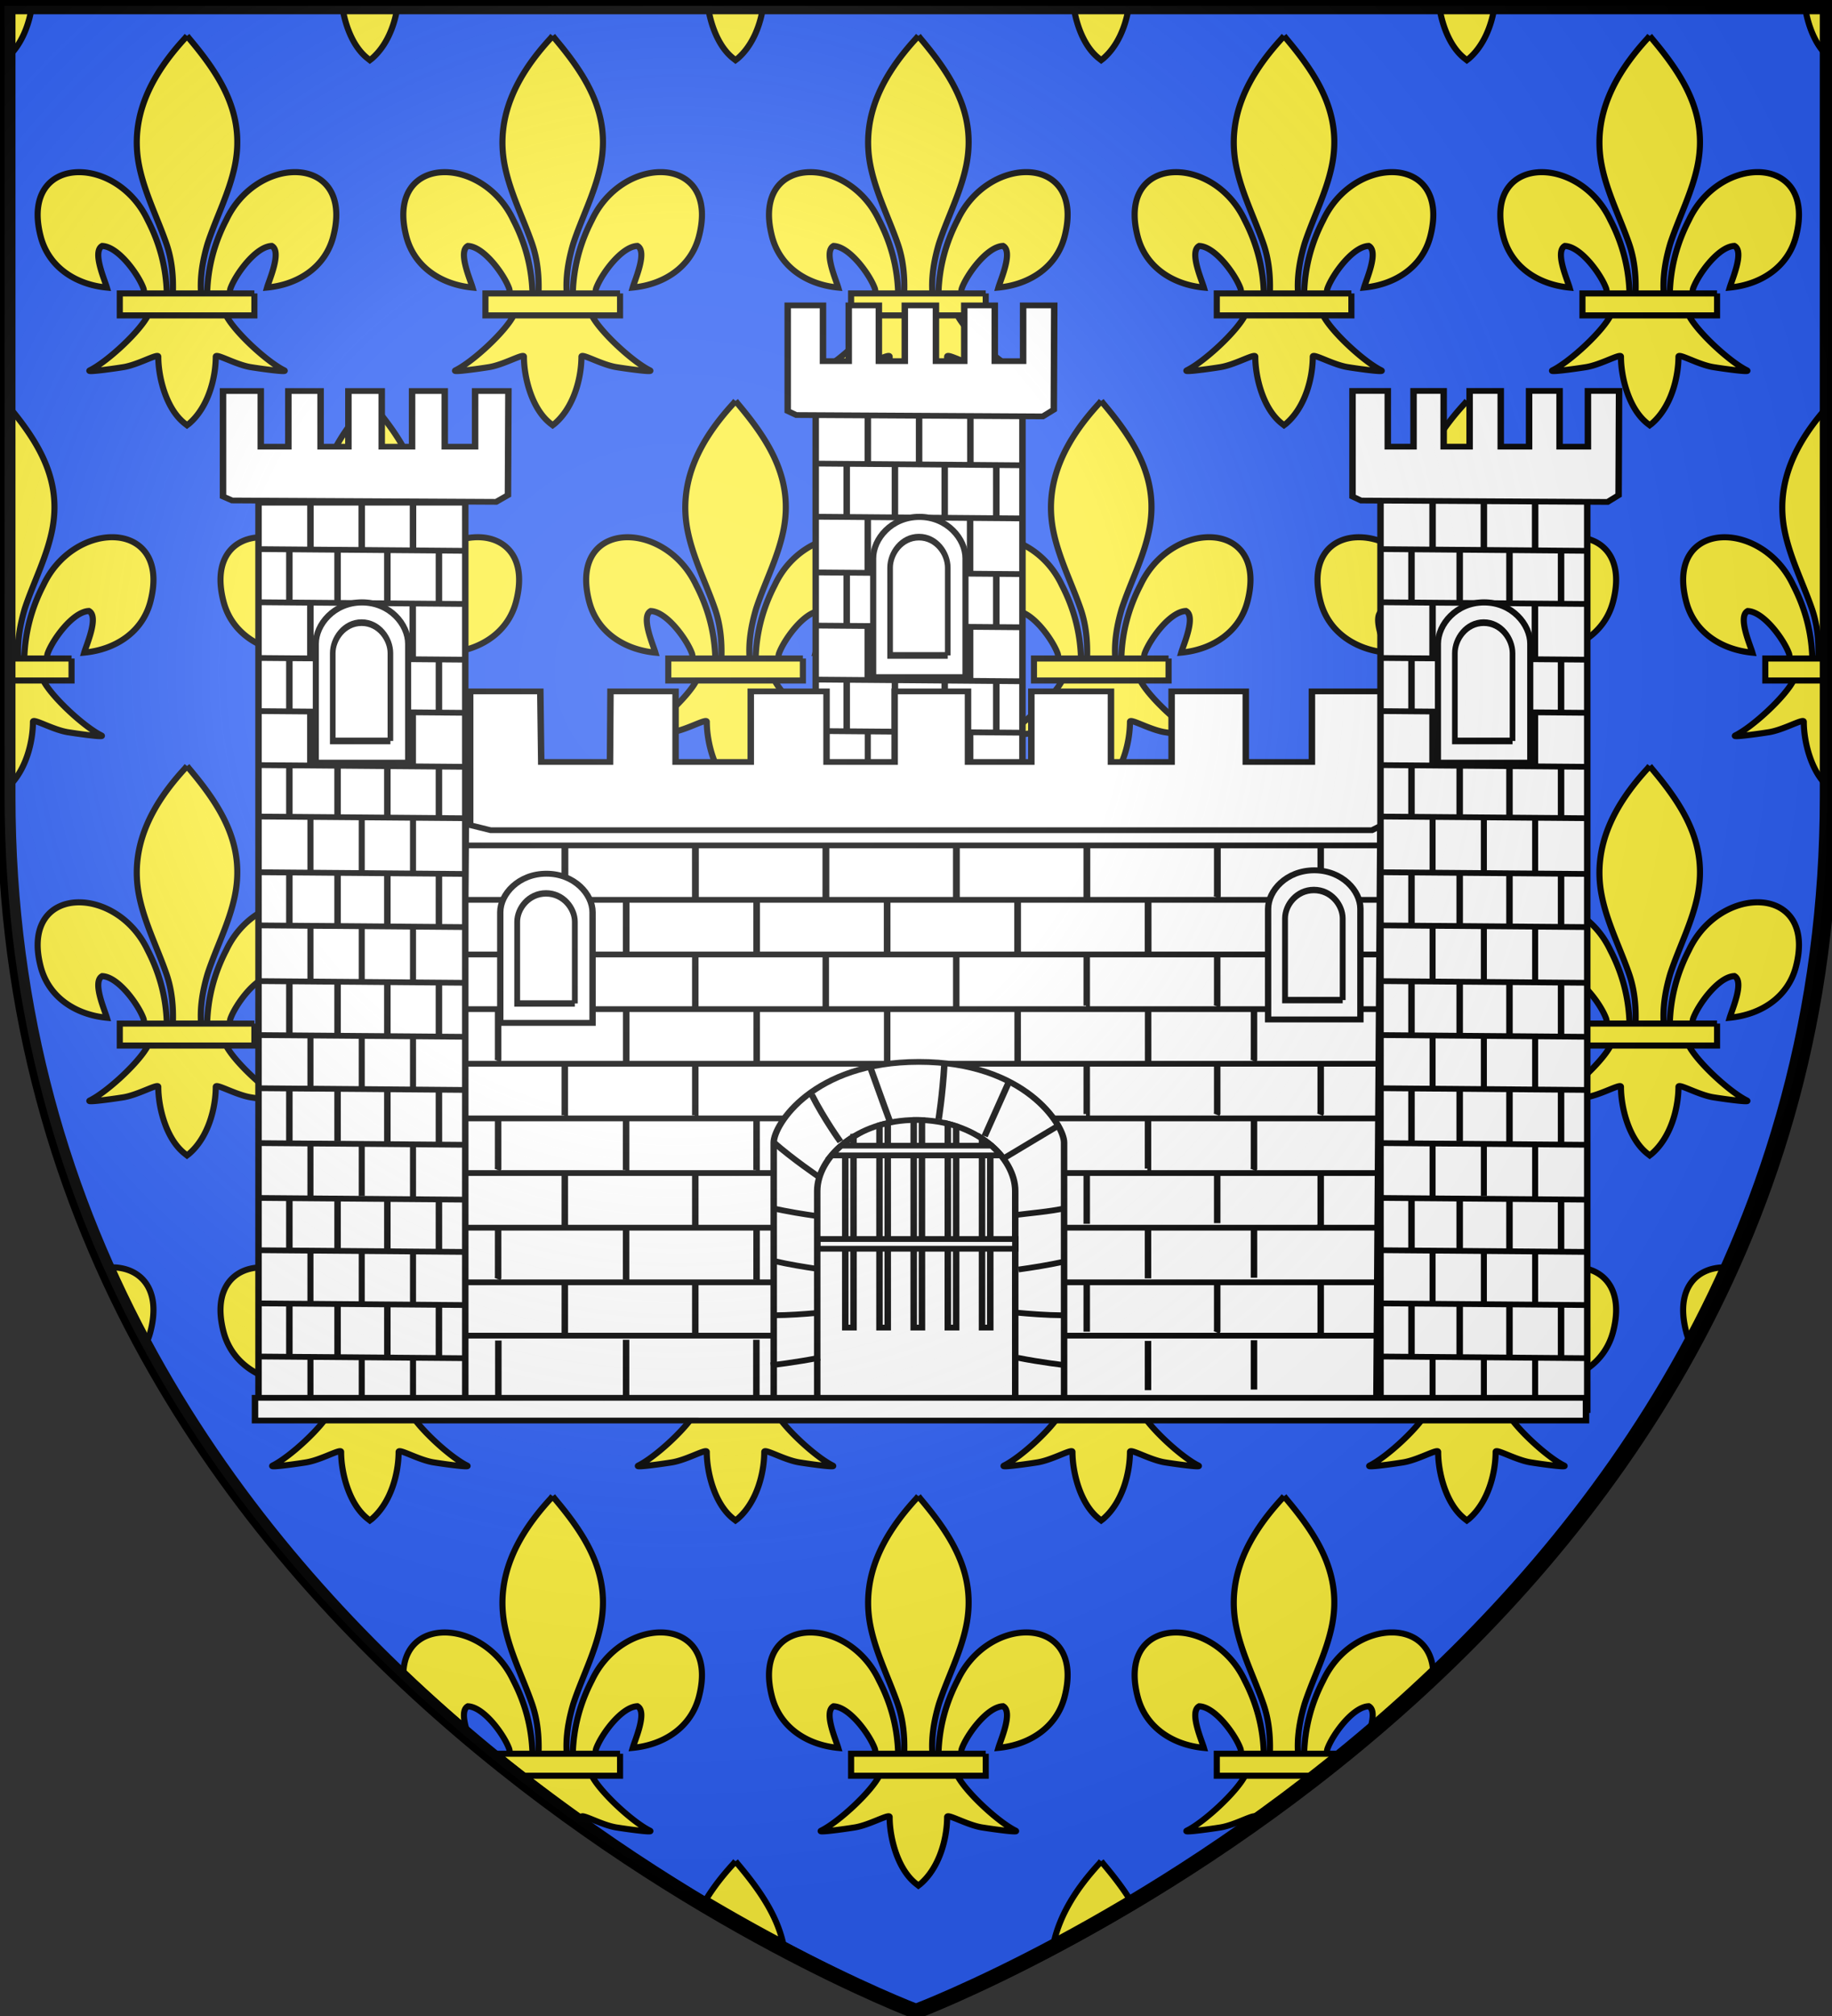 <svg xmlns="http://www.w3.org/2000/svg" xmlns:xlink="http://www.w3.org/1999/xlink" width="600" height="660" style="display:inline" version="1.0"><rect width="100%" height="100%" fill="#333333" stroke="none"/><defs><linearGradient id="a"><stop offset="0" style="stop-color:#fff;stop-opacity:.314"/><stop offset=".19" style="stop-color:#fff;stop-opacity:.251"/><stop offset=".6" style="stop-color:#6b6b6b;stop-opacity:.125"/><stop offset="1" style="stop-color:#000;stop-opacity:.125"/></linearGradient><linearGradient id="b"><stop offset="0" style="stop-color:#fff;stop-opacity:.314"/><stop offset=".36" style="stop-color:#fff;stop-opacity:.251"/><stop offset=".72" style="stop-color:#6b6b6b;stop-opacity:.125"/><stop offset="1" style="stop-color:#000;stop-opacity:.125"/></linearGradient><radialGradient xlink:href="#b" id="c" cx="221.445" cy="226.331" r="300" fx="221.445" fy="226.331" gradientTransform="matrix(1.353 0 0 1.35 -77.63 -86.09)" gradientUnits="userSpaceOnUse"/></defs><g style="display:inline"><g style="display:inline"><path d="M300 645.286s298.5-110.061 298.5-389.772V2.163H1.5v253.351C1.5 535.224 300 645.286 300 645.286Z" style="fill:#2b5df2;fill-opacity:1;fill-rule:evenodd;stroke:none;stroke-width:1px;stroke-linecap:butt;stroke-linejoin:miter;stroke-opacity:1" transform="matrix(1.006 0 0 1.016 -1.51 1.405)"/></g><g style="display:inline"><path d="M1.5.84v.677h7.447C8.01 7.008 5.713 12.979 1.5 17.072V.84m247.447.677h-17.85c1.008 5.892 3.577 12.707 8.309 16.344l.603.477.63-.477c4.766-4.087 7.313-10.489 8.308-16.344m-119.999 0h-17.853c1.005 5.892 3.576 12.707 8.314 16.344l.603.477.621-.477c4.766-4.087 7.318-10.489 8.315-16.344m446.463 53.626c-8.065 0-17.642 5.373-22.518 15.719-3.92 7.583-6.05 15.57-6.283 24.156h7.357c.146-.553.132-1.154.321-1.692 1.593-4.428 8.208-13.725 13.536-13.923 3.33 1.809-.792 11.061-1.548 13.68 10.395-.999 19.151-6.84 21.726-16.776 3.711-14.302-3.475-21.165-12.591-21.164m-70.825.011c-9.115 0-16.301 6.865-12.595 21.171 2.583 9.927 11.331 15.768 21.726 16.767-.747-2.61-4.878-11.871-1.548-13.68 5.328.207 11.943 9.495 13.536 13.932.194.525.185 1.125.32 1.674h7.367c-.246-8.579-2.366-16.57-6.293-24.138-4.874-10.351-14.45-15.726-22.513-15.726m35.429-44.817-.63.774c-10.935 11.907-18.278 25.659-15.12 41.805 1.746 8.901 5.985 17.145 8.974 25.722 1.832 5.294 2.323 10.813 2.134 16.38h9.249c-.388-5.599.577-11.033 2.144-16.38 2.845-8.631 7.174-16.821 8.965-25.722 3.356-16.659-4.519-29.223-15.066-41.751l-.65-.828m12.83 91.899h-25.643c-2.876 5.527-13.429 15.249-19.074 18.054-.341.17-.155.241.381.241 1.812 0 7.62-.806 10.6-1.285 4.312-.698 9.729-3.679 11.133-3.679.243 0 .365.089.342.295-.009 6.408 2.439 17.091 8.82 22.005l.611.468.621-.468c6.381-5.472 8.784-15.093 8.82-22.005-.022-.206.102-.295.345-.295 1.407 0 6.818 2.981 11.13 3.679 2.979.479 8.788 1.285 10.6 1.285.536 0 .722-.071.381-.241-5.646-2.805-16.199-12.527-19.067-18.054m9.274-7.218h-44.17v7.218H562.121v-7.218m-106.71-39.875c-8.064 0-17.639 5.373-22.514 15.719-3.93 7.583-6.051 15.57-6.284 24.156h7.354c.141-.553.128-1.154.325-1.692 1.593-4.428 8.208-13.725 13.536-13.923 3.33 1.809-.801 11.061-1.548 13.68 10.395-.999 19.143-6.84 21.726-16.776 3.706-14.302-3.481-21.165-12.595-21.164m-70.826.011c-9.116 0-16.302 6.865-12.591 21.171 2.574 9.927 11.331 15.768 21.726 16.767-.756-2.61-4.878-11.871-1.548-13.68 5.328.207 11.943 9.495 13.536 13.932.188.525.176 1.125.317 1.674h7.361c-.237-8.579-2.366-16.57-6.284-24.138-4.874-10.351-14.452-15.726-22.517-15.726m35.433-44.817-.63.774c-10.943 11.907-18.288 25.659-15.12 41.805 1.746 8.901 5.985 17.145 8.965 25.722 1.841 5.294 2.332 10.813 2.134 16.38h9.258c-.397-5.599.568-11.033 2.144-16.38 2.845-8.631 7.174-16.821 8.965-25.722 3.356-16.659-4.519-29.223-15.066-41.751l-.65-.828m12.822 91.899h-25.635c-2.876 5.527-13.429 15.249-19.074 18.054-.341.17-.155.241.381.241 1.812 0 7.62-.806 10.6-1.285 4.312-.698 9.722-3.679 11.13-3.679.243 0 .367.089.345.295-.009 6.408 2.439 17.091 8.82 22.005l.603.468.63-.468c6.382-5.472 8.784-15.093 8.812-22.005-.022-.206.102-.295.345-.295 1.409 0 6.827 2.981 11.139 3.679 2.973.479 8.785 1.285 10.599 1.285.536 0 .723-.071.382-.241-5.648-2.805-16.201-12.527-19.077-18.054m9.282-7.218H397.951v7.218h44.172v-7.218M335.409 55.143c-8.064 0-17.638 5.373-22.509 15.719-3.93 7.583-6.06 15.57-6.294 24.156h7.363c.141-.553.127-1.154.316-1.692 1.593-4.428 8.208-13.725 13.536-13.923 3.339 1.809-.792 11.061-1.539 13.68 10.395-.999 19.143-6.84 21.717-16.776 3.711-14.302-3.475-21.165-12.59-21.164m-70.822.011c-9.115 0-16.3 6.865-12.59 21.171 2.574 9.927 11.322 15.768 21.726 16.767-.756-2.61-4.878-11.871-1.548-13.68 5.328.207 11.943 9.495 13.536 13.932.188.525.176 1.125.317 1.674h7.362c-.236-8.579-2.366-16.57-6.292-24.138-4.872-10.351-14.447-15.726-22.511-15.726m35.433-44.817-.639.774c-10.935 11.907-18.279 25.659-15.111 41.805 1.746 8.901 5.976 17.145 8.964 25.722 1.841 5.294 2.332 10.813 2.134 16.38h9.249c-.388-5.599.577-11.033 2.144-16.38 2.845-8.631 7.173-16.821 8.974-25.722 3.348-16.659-4.519-29.223-15.075-41.751l-.64-.828m12.823 91.899h-25.634c-2.876 5.527-13.429 15.249-19.083 18.054-.339.17-.151.241.386.241 1.814 0 7.622-.806 10.594-1.285 4.312-.698 9.729-3.679 11.139-3.679.244 0 .368.089.345.295-.018 6.408 2.43 17.091 8.82 22.005l.604.468.62-.468c6.381-5.472 8.793-15.093 8.82-22.005-.022-.206.102-.295.345-.295 1.409 0 6.827 2.981 11.139 3.679 2.973.479 8.779 1.285 10.595 1.285.537 0 .725-.071.386-.241-5.656-2.805-16.2-12.527-19.076-18.054m9.282-7.218H277.945v7.218h44.181v-7.218M215.411 55.143c-8.065 0-17.642 5.373-22.517 15.719-3.92 7.583-6.05 15.57-6.284 24.156h7.357c.146-.553.132-1.154.322-1.692 1.593-4.428 8.208-13.725 13.536-13.923 3.33 1.809-.792 11.061-1.548 13.68 10.395-.999 19.152-6.84 21.726-16.776 3.71-14.302-3.476-21.165-12.592-21.164m-70.826.011c-9.115 0-16.3 6.865-12.594 21.171 2.583 9.927 11.331 15.768 21.726 16.767-.747-2.61-4.878-11.871-1.548-13.68 5.328.207 11.943 9.495 13.536 13.932.195.525.184 1.125.321 1.674h7.358c-.237-8.579-2.357-16.57-6.284-24.138-4.875-10.351-14.45-15.726-22.515-15.726m35.43-44.817-.63.774c-10.935 11.907-18.279 25.659-15.12 41.805 1.746 8.901 5.985 17.145 8.973 25.722 1.833 5.294 2.324 10.813 2.134 16.38h9.25c-.389-5.599.577-11.033 2.144-16.38 2.844-8.631 7.173-16.821 8.964-25.722 3.357-16.659-4.518-29.223-15.066-41.751l-.649-.828m12.83 91.899h-25.643c-2.876 5.527-13.429 15.249-19.075 18.054-.341.17-.155.241.381.241 1.811 0 7.62-.806 10.599-1.285 4.312-.698 9.729-3.679 11.133-3.679.243 0 .366.089.342.295-.009 6.408 2.439 17.091 8.82 22.005l.612.468.621-.468c6.381-5.472 8.784-15.093 8.82-22.005-.022-.206.101-.295.345-.295 1.407 0 6.818 2.981 11.13 3.679 2.979.479 8.788 1.285 10.599 1.285.536 0 .722-.071.381-.241-5.644-2.805-16.197-12.527-19.065-18.054m9.274-7.218h-44.172v7.218H202.119v-7.218M95.411 55.143c-8.064 0-17.639 5.373-22.514 15.719-3.929 7.583-6.05 15.57-6.284 24.156h7.354c.141-.553.128-1.154.325-1.692 1.593-4.428 8.208-13.725 13.536-13.923 3.33 1.809-.801 11.061-1.548 13.68 10.395-.999 19.143-6.84 21.726-16.776 3.705-14.302-3.48-21.165-12.595-21.164m-70.826.011c-9.116 0-16.302 6.865-12.591 21.171 2.574 9.927 11.331 15.768 21.726 16.767-.756-2.61-4.878-11.871-1.548-13.68 5.328.207 11.943 9.495 13.536 13.932.188.525.176 1.125.317 1.674h7.362c-.237-8.579-2.366-16.57-6.284-24.138-4.875-10.351-14.452-15.726-22.518-15.726m35.433-44.817-.63.774C48.444 23.018 41.1 36.77 44.268 52.916c1.746 8.901 5.985 17.145 8.964 25.722 1.841 5.294 2.333 10.813 2.134 16.38h9.258c-.397-5.599.568-11.033 2.144-16.38 2.844-8.631 7.173-16.821 8.964-25.722 3.357-16.659-4.518-29.223-15.066-41.751l-.648-.828m12.821 91.899H47.206c-2.876 5.527-13.429 15.249-19.075 18.054-.341.17-.155.241.381.241 1.811 0 7.62-.806 10.599-1.285 4.312-.698 9.723-3.679 11.13-3.679.244 0 .367.089.345.295-.009 6.408 2.439 17.091 8.82 22.005l.603.468.63-.468c6.381-5.472 8.784-15.093 8.811-22.005-.023-.206.102-.295.345-.295 1.409 0 6.827 2.981 11.139 3.679 2.972.479 8.784 1.285 10.598 1.285.537 0 .723-.071.382-.241-5.645-2.805-16.198-12.527-19.075-18.054m9.283-7.218H37.95v7.218H82.122v-7.218m-46.708 80.123c-8.066 0-17.644 5.375-22.52 15.728-3.919 7.57-6.048 15.556-6.284 24.146h7.358c.146-.548.132-1.155.321-1.692 1.593-4.428 8.208-13.716 13.536-13.923 3.33 1.809-.792 11.061-1.548 13.68 10.395-.999 19.152-6.84 21.726-16.776 3.71-14.3-3.475-21.163-12.589-21.163M1.5 132.172v82.843h3.122c-.389-5.598.577-11.024 2.144-16.38 2.844-8.631 7.173-16.812 8.964-25.722 3.267-16.216-4.107-28.55-14.23-40.741m11.345 90.07H1.5v34.833c5.735-5.571 7.922-14.625 7.956-21.207-.022-.208.102-.298.347-.298 1.412 0 6.818 2.983 11.128 3.673 2.987.48 8.817 1.289 10.613 1.289.526 0 .706-.069.367-.236-5.645-2.805-16.198-12.536-19.066-18.054m9.274-7.227H1.5v7.227h20.619v-7.227m542.464-39.861c-9.114 0-16.299 6.863-12.589 21.167 2.574 9.936 11.331 15.777 21.726 16.776-.756-2.619-4.878-11.871-1.548-13.68 5.328.198 11.943 9.495 13.536 13.923.188.532.176 1.126.316 1.674h7.362c-.237-8.579-2.366-16.57-6.284-24.138-4.875-10.347-14.453-15.722-22.519-15.722m33.914-43.055c-10.447 11.671-17.311 25.119-14.229 40.814 1.746 8.901 5.985 17.145 8.965 25.722 1.841 5.293 2.332 10.822 2.134 16.38h3.131v-82.916m-.001 90.143h-11.292c-2.876 5.519-13.429 15.249-19.074 18.054-.338.167-.158.236.367.236 1.795 0 7.626-.809 10.613-1.289 4.309-.69 9.715-3.673 11.127-3.673.246 0 .37.09.348.298-.009 6.085 2.205 16.054 7.911 21.234v-34.86m0-7.227h-20.546v7.227h20.547v-7.227m-83.086-39.874c-8.064 0-17.641 5.375-22.512 15.728-3.928 7.57-6.058 15.556-6.293 24.146h7.363c.14-.548.126-1.155.315-1.692 1.593-4.428 8.208-13.716 13.536-13.923 3.339 1.809-.792 11.061-1.539 13.68 10.395-.999 19.143-6.84 21.717-16.776 3.711-14.3-3.474-21.163-12.587-21.163m-70.827.013c-9.113 0-16.298 6.863-12.588 21.167 2.574 9.936 11.322 15.777 21.726 16.776-.756-2.619-4.878-11.871-1.548-13.68 5.328.198 11.943 9.495 13.536 13.923.188.532.176 1.126.317 1.674h7.361c-.237-8.579-2.366-16.57-6.293-24.138-4.87-10.347-14.447-15.722-22.511-15.722m35.435-44.82-.639.783c-10.935 11.898-18.279 25.659-15.111 41.796 1.746 8.901 5.977 17.145 8.965 25.722 1.841 5.293 2.332 10.822 2.134 16.38h9.249c-.388-5.598.577-11.024 2.144-16.38 2.845-8.631 7.173-16.812 8.974-25.722 3.348-16.659-4.519-29.223-15.075-41.742l-.641-.837m12.823 91.908h-25.635c-2.876 5.519-13.429 15.249-19.083 18.054-.336.167-.154.236.372.236 1.799 0 7.628-.809 10.608-1.289 4.309-.69 9.722-3.673 11.136-3.673.245 0 .37.09.348.298-.018 6.399 2.43 17.091 8.82 21.996l.603.477.621-.477c6.381-5.472 8.793-15.093 8.82-21.996-.022-.208.103-.298.348-.298 1.414 0 6.827 2.983 11.136 3.673 2.98.48 8.81 1.289 10.608 1.289.527 0 .708-.069.372-.236-5.654-2.805-16.198-12.536-19.074-18.054m9.282-7.227h-44.179v7.227h44.181v-7.227m-106.713-39.874c-8.066 0-17.644 5.375-22.521 15.728-3.918 7.57-6.048 15.556-6.283 24.146h7.357c.146-.548.132-1.155.321-1.692 1.593-4.428 8.208-13.716 13.536-13.923 3.33 1.809-.792 11.061-1.548 13.68 10.395-.999 19.151-6.84 21.726-16.776 3.711-14.3-3.474-21.163-12.588-21.163m-70.831.013c-9.113 0-16.297 6.863-12.592 21.167 2.583 9.936 11.331 15.777 21.726 16.776-.747-2.619-4.878-11.871-1.548-13.68 5.328.198 11.943 9.495 13.536 13.923.194.532.185 1.126.32 1.674h7.358c-.237-8.579-2.357-16.57-6.284-24.138-4.875-10.347-14.451-15.722-22.516-15.722m35.432-44.82-.63.783c-10.935 11.898-18.278 25.659-15.12 41.796 1.746 8.901 5.985 17.145 8.974 25.722 1.832 5.293 2.323 10.822 2.134 16.38h9.249c-.388-5.598.577-11.024 2.144-16.38 2.845-8.631 7.174-16.812 8.965-25.722 3.356-16.659-4.519-29.223-15.066-41.742l-.65-.837m12.831 91.908h-25.644c-2.876 5.519-13.429 15.249-19.074 18.054-.338.167-.158.236.367.236 1.795 0 7.626-.809 10.613-1.289 4.309-.69 9.722-3.673 11.13-3.673.245 0 .369.09.345.298-.009 6.399 2.439 17.091 8.82 21.996l.611.477.621-.477c6.381-5.472 8.784-15.093 8.82-21.996-.022-.208.103-.298.348-.298 1.411 0 6.818 2.983 11.127 3.673 2.987.48 8.817 1.289 10.613 1.289.525 0 .705-.069.367-.236-5.644-2.805-16.197-12.536-19.064-18.054m9.273-7.227h-44.17v7.227h44.172v-7.227m-106.707-39.874c-8.065 0-17.641 5.375-22.517 15.728-3.928 7.57-6.048 15.556-6.284 24.146h7.354c.14-.548.127-1.155.324-1.692 1.593-4.428 8.208-13.716 13.536-13.923 3.33 1.809-.801 11.061-1.548 13.68 10.395-.999 19.143-6.84 21.726-16.776 3.706-14.3-3.478-21.163-12.591-21.163m-70.831.013c-9.115 0-16.299 6.863-12.589 21.167 2.574 9.936 11.331 15.777 21.726 16.776-.756-2.619-4.878-11.871-1.548-13.68 5.328.198 11.943 9.495 13.536 13.923.188.532.176 1.126.317 1.674h7.362c-.237-8.579-2.366-16.57-6.284-24.138-4.876-10.347-14.454-15.722-22.52-15.722m35.435-44.82-.63.783c-10.944 11.898-18.288 25.659-15.12 41.796 1.746 8.901 5.985 17.145 8.964 25.722 1.841 5.293 2.333 10.822 2.134 16.38h9.258c-.397-5.598.568-11.024 2.144-16.38 2.844-8.631 7.173-16.812 8.964-25.722 3.357-16.659-4.518-29.223-15.066-41.742l-.648-.837m12.822 91.908h-25.635c-2.876 5.519-13.428 15.249-19.074 18.054-.338.167-.158.236.367.236 1.795 0 7.626-.809 10.613-1.289 4.309-.69 9.716-3.673 11.128-3.673.245 0 .37.09.347.298-.009 6.399 2.439 17.091 8.82 21.996l.603.477.63-.477c6.381-5.472 8.784-15.093 8.811-21.996-.023-.208.102-.298.348-.298 1.414 0 6.827 2.983 11.136 3.673 2.979.48 8.814 1.289 10.612 1.289.526 0 .707-.069.368-.236-5.645-2.805-16.198-12.536-19.074-18.054m9.282-7.227H217.951v7.227h44.172v-7.227m-106.711-39.874c-8.065 0-17.64 5.375-22.512 15.728-3.928 7.57-6.057 15.556-6.293 24.146h7.364c.14-.548.126-1.155.315-1.692 1.593-4.428 8.208-13.716 13.536-13.923 3.339 1.809-.792 11.061-1.539 13.68 10.395-.999 19.143-6.84 21.717-16.776 3.71-14.3-3.475-21.163-12.588-21.163m-70.827.013c-9.113 0-16.298 6.863-12.588 21.167 2.574 9.936 11.322 15.777 21.726 16.776-.756-2.619-4.878-11.871-1.548-13.68 5.328.198 11.943 9.495 13.536 13.923.188.532.176 1.126.312 1.674h7.367c-.237-8.579-2.366-16.57-6.292-24.138-4.873-10.347-14.448-15.722-22.513-15.722m35.436-44.82-.639.783c-10.935 11.898-18.279 25.659-15.111 41.796 1.746 8.901 5.976 17.145 8.964 25.722 1.841 5.293 2.333 10.822 2.134 16.38h9.25c-.389-5.598.577-11.024 2.144-16.38 2.844-8.631 7.173-16.812 8.973-25.722 3.348-16.659-4.518-29.223-15.075-41.742l-.64-.837m12.822 91.908h-25.634c-2.876 5.519-13.429 15.249-19.083 18.054-.336.167-.155.236.372.236 1.799 0 7.628-.809 10.608-1.289 4.309-.69 9.722-3.673 11.136-3.673.246 0 .371.09.348.298-.018 6.399 2.43 17.091 8.82 21.996l.603.477.621-.477c6.381-5.472 8.793-15.093 8.82-21.996-.023-.208.102-.298.348-.298 1.414 0 6.827 2.983 11.136 3.673 2.98.48 8.809 1.289 10.608 1.289.527 0 .708-.069.372-.236-5.655-2.805-16.199-12.536-19.075-18.054m9.282-7.227H97.944v7.227h44.181v-7.227m433.289 80.128c-8.066 0-17.644 5.375-22.521 15.723-3.918 7.57-6.048 15.564-6.283 24.146h7.359c.144-.552.131-1.155.319-1.683 1.593-4.437 8.208-13.726 13.536-13.933 3.33 1.818-.792 11.07-1.548 13.689 10.395-1.008 19.151-6.84 21.726-16.775 3.711-14.305-3.474-21.168-12.588-21.167m-70.831.013c-9.113 0-16.297 6.863-12.592 21.163 2.583 9.937 11.331 15.777 21.726 16.776-.747-2.619-4.878-11.87-1.548-13.68 5.328.198 11.943 9.495 13.536 13.923.194.531.185 1.13.319 1.674h7.368c-.246-8.578-2.366-16.561-6.293-24.129-4.875-10.352-14.451-15.727-22.516-15.727m35.432-44.816-.63.774c-10.935 11.898-18.278 25.659-15.12 41.796 1.746 8.901 5.985 17.154 8.974 25.73 1.832 5.293 2.323 10.813 2.134 16.371h9.249c-.388-5.598.577-11.023 2.144-16.371 2.845-8.631 7.174-16.821 8.965-25.73 3.356-16.659-4.519-29.214-15.066-41.742l-.65-.828m12.83 91.899h-25.643c-2.876 5.526-13.429 15.249-19.074 18.054-.34.168-.156.237.375.237 1.805 0 7.623-.802 10.605-1.281 4.312-.698 9.729-3.679 11.133-3.679.243 0 .365.089.342.295-.009 6.407 2.439 17.091 8.82 21.996l.611.477.621-.477c6.381-5.473 8.784-15.094 8.82-21.996-.022-.206.102-.295.345-.295 1.407 0 6.818 2.98 11.13 3.679 2.982.479 8.8 1.281 10.605 1.281.531 0 .715-.069.375-.237-5.644-2.805-16.197-12.527-19.065-18.054m9.274-7.227h-44.17v7.228H562.121v-7.228m-106.708-39.869c-8.064 0-17.64 5.375-22.516 15.723-3.929 7.57-6.049 15.564-6.284 24.146h7.355c.139-.552.127-1.155.323-1.683 1.593-4.437 8.208-13.726 13.536-13.933 3.33 1.818-.801 11.07-1.548 13.689 10.395-1.008 19.143-6.84 21.726-16.775 3.706-14.305-3.479-21.168-12.592-21.167m-70.83.013c-9.114 0-16.299 6.863-12.589 21.163 2.574 9.937 11.331 15.777 21.726 16.776-.756-2.619-4.878-11.87-1.548-13.68 5.328.198 11.943 9.495 13.536 13.923.187.531.176 1.13.316 1.674h7.362c-.237-8.578-2.366-16.561-6.284-24.129-4.875-10.352-14.453-15.727-22.519-15.727m35.435-44.816-.63.774c-10.943 11.898-18.288 25.659-15.12 41.796 1.746 8.901 5.985 17.154 8.965 25.73 1.841 5.293 2.332 10.813 2.134 16.371h9.258c-.397-5.598.568-11.023 2.144-16.371 2.845-8.631 7.174-16.821 8.965-25.73 3.356-16.659-4.519-29.214-15.066-41.742l-.65-.828m12.822 91.899h-25.635c-2.876 5.526-13.429 15.249-19.074 18.054-.34.168-.156.237.375.237 1.805 0 7.623-.802 10.605-1.281 4.312-.698 9.722-3.679 11.13-3.679.243 0 .367.089.345.295-.009 6.407 2.439 17.091 8.82 21.996l.603.477.63-.477c6.382-5.473 8.784-15.094 8.812-21.996-.022-.206.102-.295.345-.295 1.409 0 6.827 2.98 11.139 3.679 2.976.479 8.797 1.281 10.604 1.281.532 0 .716-.069.376-.237-5.646-2.805-16.199-12.527-19.075-18.054m9.282-7.227H397.952v7.228h44.172v-7.228m-106.712-39.869c-8.064 0-17.641 5.375-22.512 15.723-3.928 7.57-6.058 15.564-6.293 24.146h7.364c.139-.552.126-1.155.314-1.683 1.593-4.437 8.208-13.726 13.536-13.933 3.339 1.818-.792 11.07-1.539 13.689 10.395-1.008 19.143-6.84 21.717-16.775 3.711-14.305-3.474-21.168-12.587-21.167m-70.827.013c-9.113 0-16.298 6.863-12.588 21.163 2.574 9.937 11.322 15.777 21.726 16.776-.756-2.619-4.878-11.87-1.548-13.68 5.328.198 11.943 9.495 13.536 13.923.187.531.176 1.13.316 1.674h7.363c-.236-8.578-2.366-16.561-6.292-24.129-4.873-10.352-14.448-15.727-22.513-15.727m35.435-44.816-.639.774c-10.935 11.898-18.279 25.659-15.111 41.796 1.746 8.901 5.976 17.154 8.964 25.73 1.841 5.293 2.332 10.813 2.134 16.371h9.249c-.388-5.598.577-11.023 2.144-16.371 2.845-8.631 7.173-16.821 8.974-25.73 3.348-16.659-4.519-29.214-15.075-41.742l-.64-.828m12.823 91.899h-25.634c-2.876 5.526-13.429 15.249-19.083 18.054-.338.168-.153.237.38.237 1.809 0 7.625-.802 10.6-1.281 4.312-.698 9.729-3.679 11.139-3.679.244 0 .368.089.345.295-.018 6.407 2.43 17.091 8.82 21.996l.604.477.62-.477c6.381-5.473 8.793-15.094 8.82-21.996-.022-.206.102-.295.345-.295 1.409 0 6.827 2.98 11.139 3.679 2.976.479 8.792 1.281 10.601 1.281.533 0 .718-.069.38-.237-5.656-2.805-16.2-12.527-19.076-18.054m9.282-7.227h-44.18v7.228h44.181v-7.228m-106.712-39.869c-8.066 0-17.644 5.375-22.52 15.723-3.919 7.57-6.048 15.564-6.284 24.146h7.36c.144-.552.131-1.155.319-1.683 1.593-4.437 8.208-13.726 13.536-13.933 3.33 1.818-.792 11.07-1.548 13.689 10.395-1.008 19.152-6.84 21.726-16.775 3.71-14.305-3.475-21.168-12.589-21.167m-70.831.013c-9.113 0-16.297 6.863-12.592 21.163 2.583 9.937 11.331 15.777 21.726 16.776-.747-2.619-4.878-11.87-1.548-13.68 5.328.198 11.943 9.495 13.536 13.923.194.531.184 1.13.32 1.674h7.359c-.237-8.578-2.357-16.561-6.284-24.129-4.876-10.352-14.452-15.727-22.517-15.727m35.432-44.816-.63.774c-10.935 11.898-18.279 25.659-15.12 41.796 1.746 8.901 5.985 17.154 8.973 25.73 1.833 5.293 2.324 10.813 2.134 16.371h9.25c-.389-5.598.577-11.023 2.144-16.371 2.844-8.631 7.173-16.821 8.964-25.73 3.357-16.659-4.518-29.214-15.066-41.742l-.649-.828m12.83 91.899h-25.643c-2.876 5.526-13.429 15.249-19.075 18.054-.34.168-.156.237.375.237 1.805 0 7.623-.802 10.605-1.281 4.312-.698 9.729-3.679 11.133-3.679.243 0 .366.089.342.295-.009 6.407 2.439 17.091 8.82 21.996l.612.477.621-.477c6.381-5.473 8.784-15.094 8.82-21.996-.022-.206.101-.295.345-.295 1.407 0 6.818 2.98 11.13 3.679 2.982.479 8.8 1.281 10.604 1.281.532 0 .715-.069.375-.237-5.643-2.805-16.196-12.527-19.064-18.054m9.274-7.227h-44.172v7.228H202.119v-7.228M95.414 295.143c-8.065 0-17.641 5.375-22.517 15.723-3.928 7.57-6.048 15.564-6.284 24.146h7.355c.139-.552.127-1.155.323-1.683 1.593-4.437 8.208-13.726 13.536-13.933 3.33 1.818-.801 11.07-1.548 13.689 10.395-1.008 19.143-6.84 21.726-16.775 3.706-14.305-3.478-21.168-12.591-21.167m-70.831.013c-9.115 0-16.299 6.863-12.589 21.163 2.574 9.937 11.331 15.777 21.726 16.776-.756-2.619-4.878-11.87-1.548-13.68 5.328.198 11.943 9.495 13.536 13.923.187.531.176 1.13.316 1.674h7.363c-.237-8.578-2.366-16.561-6.284-24.129-4.876-10.352-14.454-15.727-22.52-15.727m35.435-44.816-.63.774c-10.944 11.898-18.288 25.659-15.12 41.796 1.746 8.901 5.985 17.154 8.964 25.73 1.841 5.293 2.333 10.813 2.134 16.371h9.258c-.397-5.598.568-11.023 2.144-16.371 2.844-8.631 7.173-16.821 8.964-25.73 3.357-16.659-4.518-29.214-15.066-41.742l-.648-.828m12.821 91.899H47.206c-2.876 5.526-13.429 15.249-19.075 18.054-.34.168-.156.237.375.237 1.804 0 7.622-.802 10.604-1.281 4.312-.698 9.723-3.679 11.13-3.679.244 0 .367.089.345.295-.009 6.407 2.439 17.091 8.82 21.996l.604.477.63-.477c6.381-5.473 8.784-15.094 8.811-21.996-.023-.206.102-.295.345-.295 1.409 0 6.827 2.98 11.139 3.679 2.975.479 8.796 1.281 10.604 1.281.533 0 .716-.069.376-.237-5.645-2.805-16.198-12.527-19.075-18.054m9.283-7.227H37.951v7.228h44.171v-7.228m-46.711 80.131c-.343 0-.688.011-1.036.03a379.555 379.555 0 0 0 12.313 24.816 21.547 21.547 0 0 0 1.315-3.683c3.71-14.301-3.476-21.163-12.592-21.163m529.174.01c-9.116 0-16.301 6.865-12.591 21.172a21.41 21.41 0 0 0 1.313 3.673 381.773 381.773 0 0 0 12.312-24.814c-.349-.02-.692-.031-1.034-.031m-49.176-.01c-8.064 0-17.638 5.373-22.509 15.72-3.93 7.582-6.06 15.569-6.294 24.155h7.363c.141-.553.127-1.154.316-1.691 1.593-4.429 8.208-13.726 13.536-13.923 3.339 1.809-.792 11.061-1.539 13.68 10.395-.999 19.143-6.84 21.717-16.776 3.711-14.303-3.475-21.165-12.59-21.165m-70.822.01c-9.114 0-16.3 6.865-12.59 21.172 2.574 9.927 11.322 15.768 21.726 16.767-.756-2.61-4.878-11.871-1.548-13.68 5.328.207 11.943 9.495 13.536 13.932.188.525.176 1.124.317 1.674h7.361c-.237-8.578-2.366-16.57-6.293-24.138-4.87-10.351-14.445-15.727-22.509-15.727m35.433-44.816-.639.774c-10.935 11.906-18.279 25.658-15.111 41.805 1.746 8.9 5.977 17.145 8.965 25.722 1.841 5.294 2.332 10.813 2.134 16.38h9.249c-.388-5.598.577-11.032 2.144-16.38 2.845-8.631 7.173-16.821 8.974-25.722 3.348-16.659-4.519-29.223-15.075-41.751l-.641-.828m12.823 91.899h-25.635c-2.876 5.526-13.429 15.248-19.083 18.054-.339.171-.151.241.386.241 1.814 0 7.622-.807 10.595-1.285 4.312-.698 9.729-3.68 11.139-3.68.243 0 .367.09.345.296-.018 6.407 2.43 17.091 8.82 22.005l.603.468.621-.468c6.381-5.473 8.793-15.094 8.82-22.005-.022-.206.102-.296.345-.296 1.409 0 6.827 2.981 11.139 3.68 2.973.479 8.779 1.285 10.595 1.285.537 0 .725-.07.386-.241-5.656-2.806-16.2-12.527-19.076-18.054m9.282-7.218h-44.179v7.219h44.181v-7.219m-106.716-39.875c-8.065 0-17.642 5.373-22.518 15.72-3.92 7.582-6.05 15.569-6.283 24.155h7.357c.146-.553.132-1.154.321-1.691 1.593-4.429 8.208-13.726 13.536-13.923 3.33 1.809-.792 11.061-1.548 13.68 10.395-.999 19.151-6.84 21.726-16.776 3.711-14.303-3.475-21.165-12.591-21.165m-70.825.01c-9.115 0-16.301 6.865-12.595 21.172 2.583 9.927 11.331 15.768 21.726 16.767-.747-2.61-4.878-11.871-1.548-13.68 5.328.207 11.943 9.495 13.536 13.932.195.525.185 1.124.32 1.674h7.358c-.237-8.578-2.357-16.57-6.284-24.138-4.874-10.351-14.45-15.727-22.513-15.727m35.429-44.816-.63.774c-10.935 11.906-18.278 25.658-15.12 41.805 1.746 8.9 5.985 17.145 8.974 25.722 1.832 5.294 2.323 10.813 2.134 16.38h9.249c-.388-5.598.577-11.032 2.144-16.38 2.845-8.631 7.174-16.821 8.965-25.722 3.356-16.659-4.519-29.223-15.066-41.751l-.65-.828m12.83 91.899h-25.643c-2.876 5.526-13.429 15.248-19.074 18.054-.341.171-.155.241.381.241 1.812 0 7.62-.807 10.6-1.285 4.312-.698 9.729-3.68 11.133-3.68.243 0 .365.09.342.296-.009 6.407 2.439 17.091 8.82 22.005l.611.468.621-.468c6.381-5.473 8.784-15.094 8.82-22.005-.022-.206.102-.296.345-.296 1.407 0 6.818 2.981 11.13 3.68 2.979.479 8.788 1.285 10.6 1.285.536 0 .722-.07.381-.241-5.646-2.806-16.199-12.527-19.067-18.054m9.274-7.218h-44.17v7.219H382.121v-7.219m-106.71-39.875c-8.064 0-17.639 5.373-22.514 15.72-3.929 7.582-6.05 15.569-6.284 24.155h7.354c.141-.553.128-1.154.325-1.691 1.593-4.429 8.208-13.726 13.536-13.923 3.33 1.809-.801 11.061-1.548 13.68 10.395-.999 19.143-6.84 21.726-16.776 3.705-14.303-3.48-21.165-12.595-21.165m-70.826.01c-9.116 0-16.302 6.865-12.591 21.172 2.574 9.927 11.331 15.768 21.726 16.767-.756-2.61-4.878-11.871-1.548-13.68 5.328.207 11.943 9.495 13.536 13.932.188.525.176 1.124.317 1.674h7.362c-.237-8.578-2.366-16.57-6.284-24.138-4.875-10.351-14.452-15.727-22.518-15.727m35.433-44.816-.63.774c-10.944 11.906-18.288 25.658-15.12 41.805 1.746 8.9 5.985 17.145 8.964 25.722 1.841 5.294 2.333 10.813 2.134 16.38h9.258c-.397-5.598.568-11.032 2.144-16.38 2.844-8.631 7.173-16.821 8.964-25.722 3.357-16.659-4.518-29.223-15.066-41.751l-.648-.828m12.821 91.899h-25.634c-2.876 5.526-13.429 15.248-19.075 18.054-.341.171-.155.241.381.241 1.811 0 7.62-.807 10.599-1.285 4.312-.698 9.723-3.68 11.13-3.68.244 0 .367.09.345.296-.009 6.407 2.439 17.091 8.82 22.005l.603.468.63-.468c6.381-5.473 8.784-15.094 8.811-22.005-.023-.206.102-.296.345-.296 1.409 0 6.827 2.981 11.139 3.68 2.972.479 8.784 1.285 10.598 1.285.537 0 .723-.07.382-.241-5.644-2.806-16.197-12.527-19.074-18.054m9.283-7.218H217.95v7.219H262.122v-7.219m-106.713-39.875c-8.064 0-17.638 5.373-22.509 15.72-3.929 7.582-6.059 15.569-6.293 24.155h7.363c.141-.553.127-1.154.316-1.691 1.593-4.429 8.208-13.726 13.536-13.923 3.339 1.809-.792 11.061-1.539 13.68 10.395-.999 19.143-6.84 21.717-16.776 3.71-14.303-3.476-21.165-12.591-21.165m-70.822.01c-9.115 0-16.3 6.865-12.59 21.172 2.574 9.927 11.322 15.768 21.726 16.767-.756-2.61-4.878-11.871-1.548-13.68 5.328.207 11.943 9.495 13.536 13.932.188.525.176 1.124.312 1.674h7.367c-.237-8.578-2.366-16.57-6.292-24.138-4.872-10.351-14.447-15.727-22.511-15.727m35.434-44.816-.639.774c-10.935 11.906-18.279 25.658-15.111 41.805 1.746 8.9 5.976 17.145 8.964 25.722 1.841 5.294 2.333 10.813 2.134 16.38h9.25c-.389-5.598.577-11.032 2.144-16.38 2.844-8.631 7.173-16.821 8.973-25.722 3.348-16.659-4.518-29.223-15.075-41.751l-.64-.828m12.821 91.899h-25.634c-2.876 5.526-13.429 15.248-19.083 18.054-.339.171-.151.241.386.241 1.814 0 7.622-.807 10.594-1.285 4.312-.698 9.729-3.68 11.139-3.68.244 0 .368.09.345.296-.018 6.407 2.43 17.091 8.82 22.005l.603.468.621-.468c6.381-5.473 8.793-15.094 8.82-22.005-.022-.206.102-.296.345-.296 1.409 0 6.827 2.981 11.139 3.68 2.972.479 8.779 1.285 10.594 1.285.538 0 .725-.07.386-.241-5.654-2.806-16.199-12.527-19.075-18.054m9.283-7.218H97.944v7.219h44.182v-7.219m313.287 80.123c-8.064 0-17.64 5.375-22.516 15.728-3.929 7.57-6.049 15.556-6.284 24.146h7.354c.14-.548.128-1.155.324-1.691 1.593-4.429 8.208-13.717 13.536-13.923 1.822.989 1.41 4.21.54 7.352a518.605 518.605 0 0 0 20.613-18.497c-.379-8.838-6.372-13.115-13.567-13.115m-70.83.013c-9.114 0-16.299 6.862-12.589 21.168 2.574 9.936 11.331 15.776 21.726 16.775-.756-2.619-4.878-11.871-1.548-13.68 5.328.198 11.943 9.495 13.536 13.923.188.532.176 1.126.316 1.674h7.362c-.237-8.579-2.366-16.57-6.284-24.138-4.875-10.347-14.453-15.722-22.519-15.722m35.435-44.82-.63.783c-10.943 11.897-18.288 25.659-15.12 41.796 1.746 8.9 5.985 17.145 8.965 25.722 1.841 5.293 2.332 10.822 2.134 16.38h9.258c-.397-5.598.568-11.023 2.144-16.38 2.845-8.631 7.174-16.812 8.965-25.722 3.356-16.659-4.519-29.224-15.066-41.742l-.65-.837m9.283 91.908h-22.096c-2.876 5.519-13.429 15.249-19.074 18.054-.338.167-.158.236.367.236 1.795 0 7.626-.809 10.613-1.289 4.309-.69 9.715-3.673 11.127-3.673.246 0 .37.09.348.298l.001.287a567.912 567.912 0 0 0 18.714-13.913m9.114-7.227h-40.463v7.228h31.351a569.081 569.081 0 0 0 9.112-7.228m-103.003-39.874c-8.064 0-17.641 5.375-22.512 15.728-3.928 7.57-6.058 15.556-6.293 24.146h7.363c.14-.548.126-1.155.315-1.691 1.593-4.429 8.208-13.717 13.536-13.923 3.339 1.809-.792 11.061-1.539 13.68 10.395-.999 19.143-6.84 21.717-16.776 3.711-14.301-3.474-21.164-12.587-21.164m-70.827.013c-9.113 0-16.298 6.862-12.588 21.168 2.574 9.936 11.322 15.776 21.726 16.775-.756-2.619-4.878-11.871-1.548-13.68 5.328.198 11.943 9.495 13.536 13.923.188.532.176 1.126.317 1.674h7.362c-.236-8.579-2.366-16.57-6.292-24.138-4.873-10.347-14.448-15.722-22.513-15.722m35.435-44.82-.639.783c-10.935 11.897-18.279 25.659-15.111 41.796 1.746 8.9 5.976 17.145 8.964 25.722 1.841 5.293 2.332 10.822 2.134 16.38h9.249c-.388-5.598.577-11.023 2.144-16.38 2.845-8.631 7.173-16.812 8.974-25.722 3.348-16.659-4.519-29.224-15.075-41.742l-.64-.837m12.823 91.908h-25.634c-2.876 5.519-13.429 15.249-19.083 18.054-.336.167-.155.236.372.236 1.799 0 7.628-.809 10.608-1.289 4.309-.69 9.722-3.673 11.136-3.673.246 0 .371.09.348.298-.018 6.398 2.43 17.091 8.82 21.996l.604.477.62-.477c6.381-5.473 8.793-15.094 8.82-21.996-.022-.208.103-.298.348-.298 1.414 0 6.827 2.982 11.136 3.673 2.98.48 8.81 1.289 10.608 1.289.527 0 .708-.069.372-.236-5.655-2.805-16.199-12.535-19.075-18.054m9.282-7.227H277.945v7.228h44.181v-7.228m-106.712-39.874c-8.066 0-17.644 5.375-22.52 15.728-3.919 7.57-6.048 15.556-6.284 24.146h7.358c.146-.548.132-1.155.321-1.691 1.593-4.429 8.208-13.717 13.536-13.923 3.33 1.809-.792 11.061-1.548 13.68 10.395-.999 19.152-6.84 21.726-16.776 3.71-14.301-3.475-21.164-12.589-21.164m-70.831.013c-7.189 0-13.178 4.271-13.567 13.098a518.857 518.857 0 0 0 20.604 18.489c-.864-3.133-1.269-6.336.548-7.323 5.328.198 11.943 9.495 13.536 13.923.195.532.184 1.126.32 1.674h7.358c-.237-8.579-2.357-16.57-6.284-24.138-4.874-10.348-14.45-15.723-22.515-15.723m35.432-44.82-.63.783c-10.935 11.897-18.279 25.659-15.12 41.796 1.746 8.9 5.985 17.145 8.973 25.722 1.833 5.293 2.324 10.822 2.134 16.38h9.25c-.389-5.598.577-11.023 2.144-16.38 2.844-8.631 7.173-16.812 8.964-25.722 3.357-16.659-4.518-29.224-15.066-41.742l-.649-.837m12.83 91.908h-22.144a569.764 569.764 0 0 0 18.751 13.94l.003-.314c-.022-.208.102-.298.347-.298 1.412 0 6.818 2.982 11.128 3.673 2.987.48 8.817 1.289 10.613 1.289.526 0 .706-.069.367-.236-5.644-2.805-16.197-12.535-19.065-18.054m9.274-7.227h-40.531a556.087 556.087 0 0 0 9.114 7.228h31.418v-7.228m157.895 35.325-.63.774c-7.15 7.78-12.765 16.356-14.912 25.874a591.548 591.548 0 0 0 24.977-14.036c-2.502-4.013-5.515-7.899-8.786-11.784l-.649-.828m-119.997 0-.63.774c-3.425 3.724-6.498 7.63-9.006 11.734A589.87 589.87 0 0 0 255.555 637c-2.204-9.39-7.972-17.617-14.889-25.833l-.648-.827M368.947 1.517h-17.853c1.008 5.892 3.576 12.707 8.309 16.344l.612.477.621-.477c4.766-4.087 7.312-10.489 8.311-16.344m120.001 0h-17.854c1.006 5.892 3.576 12.707 8.314 16.344l.604.477.621-.477c4.766-4.087 7.318-10.489 8.315-16.344m109.549 0h-7.399c.941 5.503 3.244 11.811 7.399 15.583V1.517" style="fill:#fcef3c;fill-opacity:1;stroke:#000;stroke-width:2" transform="matrix(.998 0 0 .996 1.358 1.428)"/></g><g style="display:inline"><path d="M300 658.5S1.5 546.18 1.5 260.728V2.176h597v258.552C598.5 546.18 300 658.5 300 658.5z" style="opacity:1;fill:none;fill-opacity:1;fill-rule:evenodd;stroke:#000;stroke-width:3;stroke-linecap:butt;stroke-linejoin:miter;stroke-miterlimit:4;stroke-dasharray:none;stroke-opacity:1" transform="translate(2.071)"/></g></g><g style="display:inline"><g style="fill:#fff;stroke:#000;stroke-width:1.887;stroke-miterlimit:4;stroke-dasharray:none;stroke-opacity:1"><g style="fill:#fff;stroke:#000;stroke-width:1.887;stroke-miterlimit:4;stroke-dasharray:none;stroke-opacity:1"><g style="fill:#fff;fill-opacity:1;stroke:#000;stroke-width:1.887;stroke-miterlimit:4;stroke-dasharray:none;stroke-opacity:1"><path d="M-296.277 293.502v13.609h-.202" style="fill:#fff;fill-opacity:1;fill-rule:evenodd;stroke:#000;stroke-width:1.887;stroke-linecap:butt;stroke-linejoin:miter;stroke-miterlimit:4;stroke-dasharray:none;stroke-opacity:1" transform="matrix(1.124 0 0 1 657.036 76.813)"/><path d="M-346.874 57.059h60.242v299.745h-60.242z" style="fill:#fff;fill-opacity:1;stroke:#000;stroke-width:1.887;stroke-miterlimit:4;stroke-dasharray:none;stroke-opacity:1" transform="matrix(1.124 0 0 1 657.036 76.813)"/><path d="m-347.238 74.958 60.89.561M-347.238 92.355l60.89.561M-347.238 110.594l60.89.561M-347.238 127.991l60.89.561M-347.238 145.669l60.89.561M-347.238 162.505l60.89.56M-347.238 180.744l60.89.56M-347.238 198.14l60.89.562M-347.238 216.38l60.89.56M-347.238 234.057l60.89.561M-347.238 251.454l60.89.561M-347.238 269.413l60.89.56M-347.238 287.37l60.89.562M-347.238 304.487l60.89.561M-347.238 321.884l60.89.562M-347.238 339.281l60.89.562" style="fill:#fff;fill-opacity:1;fill-rule:evenodd;stroke:#000;stroke-width:1.887;stroke-linecap:butt;stroke-linejoin:miter;stroke-miterlimit:4;stroke-dasharray:none;stroke-opacity:1" transform="matrix(1.124 0 0 1 657.036 76.813)"/><g style="fill:#fff;fill-opacity:1;stroke:#000;stroke-width:1.887;stroke-miterlimit:4;stroke-dasharray:none;stroke-opacity:1"><path d="M453.797 168.673v-15.152M468.739 168.673v-15.152M483.68 168.945v-15.416" style="fill:#fff;fill-opacity:1;fill-rule:evenodd;stroke:#000;stroke-width:1.887;stroke-linecap:butt;stroke-linejoin:miter;stroke-miterlimit:4;stroke-dasharray:none;stroke-opacity:1" transform="matrix(1.124 0 0 1 -225.85 -17.183)"/></g><path d="M-331.705 110.284V93.227M-301.88 110.284V93.227M-331.709 145.362v-16.784M-301.877 145.362v-16.784" style="fill:#fff;fill-opacity:1;fill-rule:evenodd;stroke:#000;stroke-width:1.887;stroke-linecap:butt;stroke-linejoin:miter;stroke-miterlimit:4;stroke-dasharray:none;stroke-opacity:1" transform="matrix(1.124 0 0 1 657.036 76.813)"/><g style="fill:#fff;fill-opacity:1;stroke:#000;stroke-width:1.887;stroke-miterlimit:4;stroke-dasharray:none;stroke-opacity:1"><path d="M447.65 186.016V169.26M461.697 186.016V169.26M476.202 186.316V169.27M491.231 186.316V169.27" style="fill:#fff;fill-opacity:1;fill-rule:evenodd;stroke:#000;stroke-width:1.887;stroke-linecap:butt;stroke-linejoin:miter;stroke-miterlimit:4;stroke-dasharray:none;stroke-opacity:1" transform="matrix(1.124 0 0 1 -225.85 -17.183)"/></g><g style="fill:#fff;fill-opacity:1;stroke:#000;stroke-width:1.887;stroke-miterlimit:4;stroke-dasharray:none;stroke-opacity:1"><path d="M447.65 186.016V169.26M461.697 186.016V169.26M476.202 186.316V169.27M491.231 186.316V169.27" style="fill:#fff;fill-opacity:1;fill-rule:evenodd;stroke:#000;stroke-width:1.887;stroke-linecap:butt;stroke-linejoin:miter;stroke-miterlimit:4;stroke-dasharray:none;stroke-opacity:1" transform="matrix(1.124 0 0 1 -225.85 18.453)"/></g><g style="fill:#fff;fill-opacity:1;stroke:#000;stroke-width:1.887;stroke-miterlimit:4;stroke-dasharray:none;stroke-opacity:1"><path d="M447.65 186.016V169.26M461.697 186.016V169.26M476.202 186.316V169.27M491.231 186.316V169.27" style="fill:#fff;fill-opacity:1;fill-rule:evenodd;stroke:#000;stroke-width:1.887;stroke-linecap:butt;stroke-linejoin:miter;stroke-miterlimit:4;stroke-dasharray:none;stroke-opacity:1" transform="matrix(1.124 0 0 1 -225.85 53.247)"/></g><g style="fill:#fff;fill-opacity:1;stroke:#000;stroke-width:1.756;stroke-miterlimit:4;stroke-dasharray:none;stroke-opacity:1"><path d="M453.797 168.673v-15.152M468.739 168.673v-15.152M483.68 168.945v-15.416" style="fill:#fff;fill-opacity:1;fill-rule:evenodd;stroke:#000;stroke-width:1.756;stroke-linecap:butt;stroke-linejoin:miter;stroke-miterlimit:4;stroke-dasharray:none;stroke-opacity:1" transform="matrix(1.124 0 0 1.154 -225.85 62.555)"/></g><g style="fill:#fff;fill-opacity:1;stroke:#000;stroke-width:1.887;stroke-miterlimit:4;stroke-dasharray:none;stroke-opacity:1"><path d="M447.65 186.016V169.26M461.697 186.016V169.26M476.202 186.316V169.27M491.231 186.316V169.27" style="fill:#fff;fill-opacity:1;fill-rule:evenodd;stroke:#000;stroke-width:1.887;stroke-linecap:butt;stroke-linejoin:miter;stroke-miterlimit:4;stroke-dasharray:none;stroke-opacity:1" transform="matrix(1.124 0 0 1 -225.85 88.883)"/></g><g style="fill:#fff;fill-opacity:1;stroke:#000;stroke-width:1.756;stroke-miterlimit:4;stroke-dasharray:none;stroke-opacity:1"><path d="M453.797 168.673v-15.152M468.739 168.673v-15.152M483.68 168.945v-15.416" style="fill:#fff;fill-opacity:1;fill-rule:evenodd;stroke:#000;stroke-width:1.756;stroke-linecap:butt;stroke-linejoin:miter;stroke-miterlimit:4;stroke-dasharray:none;stroke-opacity:1" transform="matrix(1.124 0 0 1.154 -225.85 98.191)"/></g><g style="fill:#fff;fill-opacity:1;stroke:#000;stroke-width:1.887;stroke-miterlimit:4;stroke-dasharray:none;stroke-opacity:1"><path d="M447.65 186.016V169.26M461.697 186.016V169.26M476.202 186.316V169.27M491.231 186.316V169.27" style="fill:#fff;fill-opacity:1;fill-rule:evenodd;stroke:#000;stroke-width:1.887;stroke-linecap:butt;stroke-linejoin:miter;stroke-miterlimit:4;stroke-dasharray:none;stroke-opacity:1" transform="matrix(1.124 0 0 1 -225.85 124.8)"/></g><g style="fill:#fff;fill-opacity:1;stroke:#000;stroke-width:1.756;stroke-miterlimit:4;stroke-dasharray:none;stroke-opacity:1"><path d="M453.797 168.673v-15.152M468.739 168.673v-15.152M483.68 168.945v-15.416" style="fill:#fff;fill-opacity:1;fill-rule:evenodd;stroke:#000;stroke-width:1.756;stroke-linecap:butt;stroke-linejoin:miter;stroke-miterlimit:4;stroke-dasharray:none;stroke-opacity:1" transform="matrix(1.124 0 0 1.154 -225.85 134.108)"/></g><g style="fill:#fff;fill-opacity:1;stroke:#000;stroke-width:1.887;stroke-miterlimit:4;stroke-dasharray:none;stroke-opacity:1"><path d="M447.65 186.016V169.26M461.697 186.016V169.26M476.202 186.316V169.27M491.231 186.316V169.27" style="fill:#fff;fill-opacity:1;fill-rule:evenodd;stroke:#000;stroke-width:1.887;stroke-linecap:butt;stroke-linejoin:miter;stroke-miterlimit:4;stroke-dasharray:none;stroke-opacity:1" transform="matrix(1.124 0 0 1 -225.85 159.594)"/></g><g style="fill:#fff;fill-opacity:1;stroke:#000;stroke-width:1.756;stroke-miterlimit:4;stroke-dasharray:none;stroke-opacity:1"><path d="M453.797 168.673v-15.152M468.739 168.673v-15.152M483.68 168.945v-15.416" style="fill:#fff;fill-opacity:1;fill-rule:evenodd;stroke:#000;stroke-width:1.756;stroke-linecap:butt;stroke-linejoin:miter;stroke-miterlimit:4;stroke-dasharray:none;stroke-opacity:1" transform="matrix(1.124 0 0 1.154 -225.85 168.902)"/></g><g style="fill:#fff;fill-opacity:1;stroke:#000;stroke-width:1.887;stroke-miterlimit:4;stroke-dasharray:none;stroke-opacity:1"><path d="M447.65 186.016V169.26M461.697 186.016V169.26M476.202 186.316V169.27M491.231 186.316V169.27" style="fill:#fff;fill-opacity:1;fill-rule:evenodd;stroke:#000;stroke-width:1.887;stroke-linecap:butt;stroke-linejoin:miter;stroke-miterlimit:4;stroke-dasharray:none;stroke-opacity:1" transform="matrix(1.124 0 0 1 -225.85 195.51)"/></g><g style="fill:#fff;fill-opacity:1;stroke:#000;stroke-width:1.756;stroke-miterlimit:4;stroke-dasharray:none;stroke-opacity:1"><path d="M453.797 168.673v-15.152M468.739 168.673v-15.152M483.68 168.945v-15.416" style="fill:#fff;fill-opacity:1;fill-rule:evenodd;stroke:#000;stroke-width:1.756;stroke-linecap:butt;stroke-linejoin:miter;stroke-miterlimit:4;stroke-dasharray:none;stroke-opacity:1" transform="matrix(1.124 0 0 1.154 -225.85 204.818)"/></g><g style="fill:#fff;fill-opacity:1;stroke:#000;stroke-width:1.887;stroke-miterlimit:4;stroke-dasharray:none;stroke-opacity:1"><path d="M447.65 186.016V169.26M461.697 186.016V169.26M476.202 186.316V169.27M491.231 186.316V169.27" style="fill:#fff;fill-opacity:1;fill-rule:evenodd;stroke:#000;stroke-width:1.887;stroke-linecap:butt;stroke-linejoin:miter;stroke-miterlimit:4;stroke-dasharray:none;stroke-opacity:1" transform="matrix(1.124 0 0 1 -225.85 230.024)"/></g><g style="fill:#fff;fill-opacity:1;stroke:#000;stroke-width:1.756;stroke-miterlimit:4;stroke-dasharray:none;stroke-opacity:1"><path d="M453.797 168.673v-15.152M468.739 168.673v-15.152M483.68 168.945v-15.416" style="fill:#fff;fill-opacity:1;fill-rule:evenodd;stroke:#000;stroke-width:1.756;stroke-linecap:butt;stroke-linejoin:miter;stroke-miterlimit:4;stroke-dasharray:none;stroke-opacity:1" transform="matrix(1.124 0 0 1.154 -225.85 239.332)"/></g><g style="display:inline;overflow:visible;visibility:visible;fill:#fff;fill-opacity:1;fill-rule:nonzero;stroke:#000;stroke-width:2.006;stroke-linecap:butt;stroke-linejoin:miter;stroke-miterlimit:4;stroke-dasharray:none;stroke-dashoffset:0;stroke-opacity:1;marker:none;marker-start:none;marker-mid:none;marker-end:none"><path d="M523.892 408.698V385.2c0-3.81 3.605-8.172 9.15-8.172 5.543 0 9.148 4.362 9.148 8.172v23.498h-18.298z" style="display:inline;overflow:visible;visibility:visible;fill:#fff;fill-opacity:1;fill-rule:nonzero;stroke:#000;stroke-width:1.209;stroke-linecap:butt;stroke-linejoin:miter;stroke-miterlimit:4;stroke-dasharray:none;stroke-dashoffset:0;stroke-opacity:1;marker:none;marker-start:none;marker-mid:none;marker-end:none" transform="matrix(1.652 0 0 1.658 -579.493 -455.898)"/></g><path d="M501.17 407.276h-18.298v-23.5c0-3.808 3.605-8.17 9.15-8.17 5.543 0 9.147 4.362 9.147 8.17v23.5z" style="fill:#fff;fill-opacity:1;stroke:#000;stroke-width:1.78;stroke-miterlimit:4;stroke-dasharray:none;stroke-opacity:1" transform="matrix(1.032 0 0 1.223 -206.806 -283.522)"/><path d="M-299.137 23.173h-4.446v18.245h-8.255V23.173h-9.07v18.245h-7.561V23.173h-8.78v18.245h-7.503V23.173h-10.275v34.574l2.486 1.313 71.842.452 3.203-2.207.13-34.132h-9.07v18.245h-8.256V23.173h-4.445zM-470.38 387.37l286.857-.878 1.209-198.858h-266.432l-1.94 198.858-19.694.879z" style="fill:#fff;fill-opacity:1;stroke:#000;stroke-width:1.887;stroke-miterlimit:4;stroke-dasharray:none;stroke-opacity:1" transform="matrix(1.124 0 0 1 657.036 76.813)"/><path d="M-468.471 199.969h284.962" style="fill:#fff;fill-opacity:1;stroke:#000;stroke-width:1.887;stroke-linecap:square;stroke-miterlimit:4;stroke-dasharray:none;stroke-opacity:1" transform="matrix(1.124 0 0 1 657.036 76.813)"/><path d="M-323.87 149.536v23.107h-19.846v-23.107h-22.08v23.107h-21.906v-23.107h-18.972l-.134 23.107h-20.04l-.265-23.107h-20.439v43.787l5.978 1.662h256.784l2.94-1.662v-43.787h-20.438v23.107h-19.267v-23.107h-21.61v23.107h-17.676v-23.107h-23.201v23.107h-18.453v-23.107h-21.375z" style="fill:#fff;fill-opacity:1;stroke:#000;stroke-width:1.887;stroke-miterlimit:4;stroke-dasharray:none;stroke-opacity:1" transform="matrix(1.124 0 0 1 657.036 76.813)"/><path d="M-305.846 272.729v17.576M-324.745 288.495v17.576M-286.732 290.705v17.576M-287.086 291.217v16.135h-.202M-344.956 308.217v16.135l-.203.428M-306.934 308.217v17.286M-324.614 326.313v17.025h-.203M-210.332 219.133v17l-.202-.571" style="fill:#fff;fill-opacity:1;fill-rule:evenodd;stroke:#000;stroke-width:1.887;stroke-linecap:butt;stroke-linejoin:miter;stroke-miterlimit:4;stroke-dasharray:none;stroke-opacity:1" transform="matrix(1.124 0 0 1 657.036 76.813)"/><path d="M-459.721 51.199h-4.761v18.219h-8.84v-18.22h-9.714v18.22h-8.097v-18.22h-9.402v18.22h-8.035v-18.22h-11.004v34.526l2.663 1.31 76.935.453 3.43-2.205.138-34.083h-9.712v18.219h-8.841v-18.22h-4.76z" style="fill:#fff;fill-opacity:1;stroke:#000;stroke-width:1.887;stroke-miterlimit:4;stroke-dasharray:none;stroke-opacity:1" transform="matrix(1.124 0 0 1 657.036 76.813)"/><g style="fill:#fff;fill-opacity:1;stroke:#000;stroke-width:1.887;stroke-miterlimit:4;stroke-dasharray:none;stroke-opacity:1"><path d="M168.588 283.776h273.685M168.588 301.664h273.685M168.588 319.552h273.685M168.588 337.44h273.685M168.588 355.328h273.685M168.588 373.217h273.685M168.588 391.105h273.685M168.588 408.993h273.685M168.588 426.453h273.685" style="fill:#fff;fill-opacity:1;fill-rule:evenodd;stroke:#000;stroke-width:1.887;stroke-linecap:butt;stroke-linejoin:miter;stroke-miterlimit:4;stroke-dasharray:none;stroke-opacity:1" transform="matrix(1.124 0 0 1 -41.512 10.817)"/></g><path d="M-458.627 324.202v13.609h-.202" style="fill:#fff;fill-opacity:1;fill-rule:evenodd;stroke:#000;stroke-width:1.887;stroke-linecap:butt;stroke-linejoin:miter;stroke-miterlimit:4;stroke-dasharray:none;stroke-opacity:1" transform="matrix(1.124 0 0 1 657.036 76.813)"/><path d="M-509.224 87.759h60.242v299.745h-60.242z" style="fill:#fff;fill-opacity:1;stroke:#000;stroke-width:1.887;stroke-miterlimit:4;stroke-dasharray:none;stroke-opacity:1" transform="matrix(1.124 0 0 1 657.036 76.813)"/><path d="m-509.65 102.958 60.89.561M-509.65 120.355l60.89.561M-509.65 138.594l60.89.561M-509.65 155.991l60.89.561M-509.65 173.669l60.89.561M-509.65 190.505l60.89.56M-509.65 208.744l60.89.56M-509.65 226.14l60.89.562M-509.65 244.38l60.89.56M-509.65 262.057l60.89.561M-509.65 279.454l60.89.561M-509.65 297.413l60.89.56M-509.65 315.37l60.89.562M-509.65 332.487l60.89.561M-509.65 349.884l60.89.562M-509.65 367.281l60.89.562" style="fill:#fff;fill-opacity:1;fill-rule:evenodd;stroke:#000;stroke-width:1.887;stroke-linecap:butt;stroke-linejoin:miter;stroke-miterlimit:4;stroke-dasharray:none;stroke-opacity:1" transform="matrix(1.124 0 0 1 657.036 76.813)"/><g style="fill:#fff;fill-opacity:1;stroke:#000;stroke-width:1.887;stroke-miterlimit:4;stroke-dasharray:none;stroke-opacity:1"><path d="M453.797 168.673v-15.152M468.739 168.673v-15.152M483.68 168.945v-15.416" style="fill:#fff;fill-opacity:1;fill-rule:evenodd;stroke:#000;stroke-width:1.887;stroke-linecap:butt;stroke-linejoin:miter;stroke-miterlimit:4;stroke-dasharray:none;stroke-opacity:1" transform="matrix(1.124 0 0 1 -408.39 10.817)"/></g><path d="M-494.116 138.284v-17.057M-464.292 138.284v-17.057M-494.12 173.362v-16.784M-464.288 173.362v-16.784" style="fill:#fff;fill-opacity:1;fill-rule:evenodd;stroke:#000;stroke-width:1.887;stroke-linecap:butt;stroke-linejoin:miter;stroke-miterlimit:4;stroke-dasharray:none;stroke-opacity:1" transform="matrix(1.124 0 0 1 657.036 76.813)"/><g style="fill:#fff;fill-opacity:1;stroke:#000;stroke-width:1.887;stroke-miterlimit:4;stroke-dasharray:none;stroke-opacity:1"><path d="M447.65 186.016V169.26M461.697 186.016V169.26M476.202 186.316V169.27M491.231 186.316V169.27" style="fill:#fff;fill-opacity:1;fill-rule:evenodd;stroke:#000;stroke-width:1.887;stroke-linecap:butt;stroke-linejoin:miter;stroke-miterlimit:4;stroke-dasharray:none;stroke-opacity:1" transform="matrix(1.124 0 0 1 -408.39 10.817)"/></g><g style="fill:#fff;fill-opacity:1;stroke:#000;stroke-width:1.887;stroke-miterlimit:4;stroke-dasharray:none;stroke-opacity:1"><path d="M447.65 186.016V169.26M461.697 186.016V169.26M476.202 186.316V169.27M491.231 186.316V169.27" style="fill:#fff;fill-opacity:1;fill-rule:evenodd;stroke:#000;stroke-width:1.887;stroke-linecap:butt;stroke-linejoin:miter;stroke-miterlimit:4;stroke-dasharray:none;stroke-opacity:1" transform="matrix(1.124 0 0 1 -408.39 46.453)"/></g><g style="fill:#fff;fill-opacity:1;stroke:#000;stroke-width:1.887;stroke-miterlimit:4;stroke-dasharray:none;stroke-opacity:1"><path d="M447.65 186.016V169.26M461.697 186.016V169.26M476.202 186.316V169.27M491.231 186.316V169.27" style="fill:#fff;fill-opacity:1;fill-rule:evenodd;stroke:#000;stroke-width:1.887;stroke-linecap:butt;stroke-linejoin:miter;stroke-miterlimit:4;stroke-dasharray:none;stroke-opacity:1" transform="matrix(1.124 0 0 1 -408.39 81.247)"/></g><g style="fill:#fff;fill-opacity:1;stroke:#000;stroke-width:1.756;stroke-miterlimit:4;stroke-dasharray:none;stroke-opacity:1"><path d="M453.797 168.673v-15.152M468.739 168.673v-15.152M483.68 168.945v-15.416" style="fill:#fff;fill-opacity:1;fill-rule:evenodd;stroke:#000;stroke-width:1.756;stroke-linecap:butt;stroke-linejoin:miter;stroke-miterlimit:4;stroke-dasharray:none;stroke-opacity:1" transform="matrix(1.124 0 0 1.154 -408.39 90.555)"/></g><g style="fill:#fff;fill-opacity:1;stroke:#000;stroke-width:1.887;stroke-miterlimit:4;stroke-dasharray:none;stroke-opacity:1"><path d="M447.65 186.016V169.26M461.697 186.016V169.26M476.202 186.316V169.27M491.231 186.316V169.27" style="fill:#fff;fill-opacity:1;fill-rule:evenodd;stroke:#000;stroke-width:1.887;stroke-linecap:butt;stroke-linejoin:miter;stroke-miterlimit:4;stroke-dasharray:none;stroke-opacity:1" transform="matrix(1.124 0 0 1 -408.39 116.883)"/></g><g style="fill:#fff;fill-opacity:1;stroke:#000;stroke-width:1.756;stroke-miterlimit:4;stroke-dasharray:none;stroke-opacity:1"><path d="M453.797 168.673v-15.152M468.739 168.673v-15.152M483.68 168.945v-15.416" style="fill:#fff;fill-opacity:1;fill-rule:evenodd;stroke:#000;stroke-width:1.756;stroke-linecap:butt;stroke-linejoin:miter;stroke-miterlimit:4;stroke-dasharray:none;stroke-opacity:1" transform="matrix(1.124 0 0 1.154 -408.39 126.191)"/></g><g style="fill:#fff;fill-opacity:1;stroke:#000;stroke-width:1.887;stroke-miterlimit:4;stroke-dasharray:none;stroke-opacity:1"><path d="M447.65 186.016V169.26M461.697 186.016V169.26M476.202 186.316V169.27M491.231 186.316V169.27" style="fill:#fff;fill-opacity:1;fill-rule:evenodd;stroke:#000;stroke-width:1.887;stroke-linecap:butt;stroke-linejoin:miter;stroke-miterlimit:4;stroke-dasharray:none;stroke-opacity:1" transform="matrix(1.124 0 0 1 -408.39 152.8)"/></g><g style="fill:#fff;fill-opacity:1;stroke:#000;stroke-width:1.756;stroke-miterlimit:4;stroke-dasharray:none;stroke-opacity:1"><path d="M453.797 168.673v-15.152M468.739 168.673v-15.152M483.68 168.945v-15.416" style="fill:#fff;fill-opacity:1;fill-rule:evenodd;stroke:#000;stroke-width:1.756;stroke-linecap:butt;stroke-linejoin:miter;stroke-miterlimit:4;stroke-dasharray:none;stroke-opacity:1" transform="matrix(1.124 0 0 1.154 -408.39 162.108)"/></g><g style="fill:#fff;fill-opacity:1;stroke:#000;stroke-width:1.887;stroke-miterlimit:4;stroke-dasharray:none;stroke-opacity:1"><path d="M447.65 186.016V169.26M461.697 186.016V169.26M476.202 186.316V169.27M491.231 186.316V169.27" style="fill:#fff;fill-opacity:1;fill-rule:evenodd;stroke:#000;stroke-width:1.887;stroke-linecap:butt;stroke-linejoin:miter;stroke-miterlimit:4;stroke-dasharray:none;stroke-opacity:1" transform="matrix(1.124 0 0 1 -408.39 187.594)"/></g><g style="fill:#fff;fill-opacity:1;stroke:#000;stroke-width:1.756;stroke-miterlimit:4;stroke-dasharray:none;stroke-opacity:1"><path d="M453.797 168.673v-15.152M468.739 168.673v-15.152M483.68 168.945v-15.416" style="fill:#fff;fill-opacity:1;fill-rule:evenodd;stroke:#000;stroke-width:1.756;stroke-linecap:butt;stroke-linejoin:miter;stroke-miterlimit:4;stroke-dasharray:none;stroke-opacity:1" transform="matrix(1.124 0 0 1.154 -408.39 196.902)"/></g><g style="fill:#fff;fill-opacity:1;stroke:#000;stroke-width:1.887;stroke-miterlimit:4;stroke-dasharray:none;stroke-opacity:1"><path d="M447.65 186.016V169.26M461.697 186.016V169.26M476.202 186.316V169.27M491.231 186.316V169.27" style="fill:#fff;fill-opacity:1;fill-rule:evenodd;stroke:#000;stroke-width:1.887;stroke-linecap:butt;stroke-linejoin:miter;stroke-miterlimit:4;stroke-dasharray:none;stroke-opacity:1" transform="matrix(1.124 0 0 1 -408.39 223.51)"/></g><g style="fill:#fff;fill-opacity:1;stroke:#000;stroke-width:1.756;stroke-miterlimit:4;stroke-dasharray:none;stroke-opacity:1"><path d="M453.797 168.673v-15.152M468.739 168.673v-15.152M483.68 168.945v-15.416" style="fill:#fff;fill-opacity:1;fill-rule:evenodd;stroke:#000;stroke-width:1.756;stroke-linecap:butt;stroke-linejoin:miter;stroke-miterlimit:4;stroke-dasharray:none;stroke-opacity:1" transform="matrix(1.124 0 0 1.154 -408.39 232.818)"/></g><g style="fill:#fff;fill-opacity:1;stroke:#000;stroke-width:1.887;stroke-miterlimit:4;stroke-dasharray:none;stroke-opacity:1"><path d="M447.65 186.016V169.26M461.697 186.016V169.26M476.202 186.316V169.27M491.231 186.316V169.27" style="fill:#fff;fill-opacity:1;fill-rule:evenodd;stroke:#000;stroke-width:1.887;stroke-linecap:butt;stroke-linejoin:miter;stroke-miterlimit:4;stroke-dasharray:none;stroke-opacity:1" transform="matrix(1.124 0 0 1 -408.39 258.024)"/></g><g style="fill:#fff;fill-opacity:1;stroke:#000;stroke-width:1.756;stroke-miterlimit:4;stroke-dasharray:none;stroke-opacity:1"><path d="M453.797 168.673v-15.152M468.739 168.673v-15.152M483.68 168.945v-15.416" style="fill:#fff;fill-opacity:1;fill-rule:evenodd;stroke:#000;stroke-width:1.756;stroke-linecap:butt;stroke-linejoin:miter;stroke-miterlimit:4;stroke-dasharray:none;stroke-opacity:1" transform="matrix(1.124 0 0 1.154 -408.39 267.332)"/></g><g style="display:inline;overflow:visible;visibility:visible;fill:#fff;fill-opacity:1;fill-rule:nonzero;stroke:#000;stroke-width:2.006;stroke-linecap:butt;stroke-linejoin:miter;stroke-miterlimit:4;stroke-dasharray:none;stroke-dashoffset:0;stroke-opacity:1;marker:none;marker-start:none;marker-mid:none;marker-end:none"><path d="M523.892 408.698V385.2c0-3.81 3.605-8.172 9.15-8.172 5.543 0 9.148 4.362 9.148 8.172v23.498h-18.298z" style="display:inline;overflow:visible;visibility:visible;fill:#fff;fill-opacity:1;fill-rule:nonzero;stroke:#000;stroke-width:1.209;stroke-linecap:butt;stroke-linejoin:miter;stroke-miterlimit:4;stroke-dasharray:none;stroke-dashoffset:0;stroke-opacity:1;marker:none;marker-start:none;marker-mid:none;marker-end:none" transform="matrix(1.652 0 0 1.658 -762.033 -427.898)"/></g><path d="M501.17 407.276h-18.298v-23.5c0-3.808 3.605-8.17 9.15-8.17 5.543 0 9.147 4.362 9.147 8.17v23.5z" style="fill:#fff;fill-opacity:1;stroke:#000;stroke-width:1.78;stroke-miterlimit:4;stroke-dasharray:none;stroke-opacity:1" transform="matrix(1.032 0 0 1.223 -389.346 -255.522)"/><path d="M-131.704 321.502v13.609h-.203" style="fill:#fff;fill-opacity:1;fill-rule:evenodd;stroke:#000;stroke-width:1.887;stroke-linecap:butt;stroke-linejoin:miter;stroke-miterlimit:4;stroke-dasharray:none;stroke-opacity:1" transform="matrix(1.124 0 0 1 657.036 76.813)"/><path d="M-182.301 85.059h60.242v299.745h-60.242z" style="fill:#fff;fill-opacity:1;stroke:#000;stroke-width:1.887;stroke-miterlimit:4;stroke-dasharray:none;stroke-opacity:1" transform="matrix(1.124 0 0 1 657.036 76.813)"/><path d="m-182.665 102.958 60.89.561M-182.665 120.355l60.89.561M-182.665 138.594l60.89.561M-182.665 155.991l60.89.561M-182.665 173.669l60.89.561M-182.665 190.505l60.89.56M-182.665 208.744l60.89.56M-182.665 226.14l60.89.562M-182.665 244.38l60.89.56M-182.665 262.057l60.89.561M-182.665 279.454l60.89.561M-182.665 297.413l60.89.56M-182.665 315.37l60.89.562M-182.665 332.487l60.89.561M-182.665 349.884l60.89.562M-182.665 367.281l60.89.562" style="fill:#fff;fill-opacity:1;fill-rule:evenodd;stroke:#000;stroke-width:1.887;stroke-linecap:butt;stroke-linejoin:miter;stroke-miterlimit:4;stroke-dasharray:none;stroke-opacity:1" transform="matrix(1.124 0 0 1 657.036 76.813)"/><g style="fill:#fff;fill-opacity:1;stroke:#000;stroke-width:1.887;stroke-miterlimit:4;stroke-dasharray:none;stroke-opacity:1"><path d="M453.797 168.673v-15.152M468.739 168.673v-15.152M483.68 168.945v-15.416" style="fill:#fff;fill-opacity:1;fill-rule:evenodd;stroke:#000;stroke-width:1.887;stroke-linecap:butt;stroke-linejoin:miter;stroke-miterlimit:4;stroke-dasharray:none;stroke-opacity:1" transform="matrix(1.124 0 0 1 -40.881 10.817)"/></g><path d="M-167.132 138.284v-17.057M-137.308 138.284v-17.057M-167.136 173.362v-16.784M-137.304 173.362v-16.784" style="fill:#fff;fill-opacity:1;fill-rule:evenodd;stroke:#000;stroke-width:1.887;stroke-linecap:butt;stroke-linejoin:miter;stroke-miterlimit:4;stroke-dasharray:none;stroke-opacity:1" transform="matrix(1.124 0 0 1 657.036 76.813)"/><g style="fill:#fff;fill-opacity:1;stroke:#000;stroke-width:1.887;stroke-miterlimit:4;stroke-dasharray:none;stroke-opacity:1"><path d="M447.65 186.016V169.26M461.697 186.016V169.26M476.202 186.316V169.27M491.231 186.316V169.27" style="fill:#fff;fill-opacity:1;fill-rule:evenodd;stroke:#000;stroke-width:1.887;stroke-linecap:butt;stroke-linejoin:miter;stroke-miterlimit:4;stroke-dasharray:none;stroke-opacity:1" transform="matrix(1.124 0 0 1 -40.881 10.817)"/></g><g style="fill:#fff;fill-opacity:1;stroke:#000;stroke-width:1.887;stroke-miterlimit:4;stroke-dasharray:none;stroke-opacity:1"><path d="M447.65 186.016V169.26M461.697 186.016V169.26M476.202 186.316V169.27M491.231 186.316V169.27" style="fill:#fff;fill-opacity:1;fill-rule:evenodd;stroke:#000;stroke-width:1.887;stroke-linecap:butt;stroke-linejoin:miter;stroke-miterlimit:4;stroke-dasharray:none;stroke-opacity:1" transform="matrix(1.124 0 0 1 -40.881 46.453)"/></g><g style="fill:#fff;fill-opacity:1;stroke:#000;stroke-width:1.887;stroke-miterlimit:4;stroke-dasharray:none;stroke-opacity:1"><path d="M447.65 186.016V169.26M461.697 186.016V169.26M476.202 186.316V169.27M491.231 186.316V169.27" style="fill:#fff;fill-opacity:1;fill-rule:evenodd;stroke:#000;stroke-width:1.887;stroke-linecap:butt;stroke-linejoin:miter;stroke-miterlimit:4;stroke-dasharray:none;stroke-opacity:1" transform="matrix(1.124 0 0 1 -40.881 81.247)"/></g><g style="fill:#fff;fill-opacity:1;stroke:#000;stroke-width:1.756;stroke-miterlimit:4;stroke-dasharray:none;stroke-opacity:1"><path d="M453.797 168.673v-15.152M468.739 168.673v-15.152M483.68 168.945v-15.416" style="fill:#fff;fill-opacity:1;fill-rule:evenodd;stroke:#000;stroke-width:1.756;stroke-linecap:butt;stroke-linejoin:miter;stroke-miterlimit:4;stroke-dasharray:none;stroke-opacity:1" transform="matrix(1.124 0 0 1.154 -40.881 90.555)"/></g><g style="fill:#fff;fill-opacity:1;stroke:#000;stroke-width:1.887;stroke-miterlimit:4;stroke-dasharray:none;stroke-opacity:1"><path d="M447.65 186.016V169.26M461.697 186.016V169.26M476.202 186.316V169.27M491.231 186.316V169.27" style="fill:#fff;fill-opacity:1;fill-rule:evenodd;stroke:#000;stroke-width:1.887;stroke-linecap:butt;stroke-linejoin:miter;stroke-miterlimit:4;stroke-dasharray:none;stroke-opacity:1" transform="matrix(1.124 0 0 1 -40.881 116.883)"/></g><g style="fill:#fff;fill-opacity:1;stroke:#000;stroke-width:1.756;stroke-miterlimit:4;stroke-dasharray:none;stroke-opacity:1"><path d="M453.797 168.673v-15.152M468.739 168.673v-15.152M483.68 168.945v-15.416" style="fill:#fff;fill-opacity:1;fill-rule:evenodd;stroke:#000;stroke-width:1.756;stroke-linecap:butt;stroke-linejoin:miter;stroke-miterlimit:4;stroke-dasharray:none;stroke-opacity:1" transform="matrix(1.124 0 0 1.154 -40.881 126.191)"/></g><g style="fill:#fff;fill-opacity:1;stroke:#000;stroke-width:1.887;stroke-miterlimit:4;stroke-dasharray:none;stroke-opacity:1"><path d="M447.65 186.016V169.26M461.697 186.016V169.26M476.202 186.316V169.27M491.231 186.316V169.27" style="fill:#fff;fill-opacity:1;fill-rule:evenodd;stroke:#000;stroke-width:1.887;stroke-linecap:butt;stroke-linejoin:miter;stroke-miterlimit:4;stroke-dasharray:none;stroke-opacity:1" transform="matrix(1.124 0 0 1 -40.881 152.8)"/></g><g style="fill:#fff;fill-opacity:1;stroke:#000;stroke-width:1.756;stroke-miterlimit:4;stroke-dasharray:none;stroke-opacity:1"><path d="M453.797 168.673v-15.152M468.739 168.673v-15.152M483.68 168.945v-15.416" style="fill:#fff;fill-opacity:1;fill-rule:evenodd;stroke:#000;stroke-width:1.756;stroke-linecap:butt;stroke-linejoin:miter;stroke-miterlimit:4;stroke-dasharray:none;stroke-opacity:1" transform="matrix(1.124 0 0 1.154 -40.881 162.108)"/></g><g style="fill:#fff;fill-opacity:1;stroke:#000;stroke-width:1.887;stroke-miterlimit:4;stroke-dasharray:none;stroke-opacity:1"><path d="M447.65 186.016V169.26M461.697 186.016V169.26M476.202 186.316V169.27M491.231 186.316V169.27" style="fill:#fff;fill-opacity:1;fill-rule:evenodd;stroke:#000;stroke-width:1.887;stroke-linecap:butt;stroke-linejoin:miter;stroke-miterlimit:4;stroke-dasharray:none;stroke-opacity:1" transform="matrix(1.124 0 0 1 -40.881 187.594)"/></g><g style="fill:#fff;fill-opacity:1;stroke:#000;stroke-width:1.756;stroke-miterlimit:4;stroke-dasharray:none;stroke-opacity:1"><path d="M453.797 168.673v-15.152M468.739 168.673v-15.152M483.68 168.945v-15.416" style="fill:#fff;fill-opacity:1;fill-rule:evenodd;stroke:#000;stroke-width:1.756;stroke-linecap:butt;stroke-linejoin:miter;stroke-miterlimit:4;stroke-dasharray:none;stroke-opacity:1" transform="matrix(1.124 0 0 1.154 -40.881 196.902)"/></g><g style="fill:#fff;fill-opacity:1;stroke:#000;stroke-width:1.887;stroke-miterlimit:4;stroke-dasharray:none;stroke-opacity:1"><path d="M447.65 186.016V169.26M461.697 186.016V169.26M476.202 186.316V169.27M491.231 186.316V169.27" style="fill:#fff;fill-opacity:1;fill-rule:evenodd;stroke:#000;stroke-width:1.887;stroke-linecap:butt;stroke-linejoin:miter;stroke-miterlimit:4;stroke-dasharray:none;stroke-opacity:1" transform="matrix(1.124 0 0 1 -40.881 223.51)"/></g><g style="fill:#fff;fill-opacity:1;stroke:#000;stroke-width:1.756;stroke-miterlimit:4;stroke-dasharray:none;stroke-opacity:1"><path d="M453.797 168.673v-15.152M468.739 168.673v-15.152M483.68 168.945v-15.416" style="fill:#fff;fill-opacity:1;fill-rule:evenodd;stroke:#000;stroke-width:1.756;stroke-linecap:butt;stroke-linejoin:miter;stroke-miterlimit:4;stroke-dasharray:none;stroke-opacity:1" transform="matrix(1.124 0 0 1.154 -40.881 232.818)"/></g><g style="fill:#fff;fill-opacity:1;stroke:#000;stroke-width:1.887;stroke-miterlimit:4;stroke-dasharray:none;stroke-opacity:1"><path d="M447.65 186.016V169.26M461.697 186.016V169.26M476.202 186.316V169.27M491.231 186.316V169.27" style="fill:#fff;fill-opacity:1;fill-rule:evenodd;stroke:#000;stroke-width:1.887;stroke-linecap:butt;stroke-linejoin:miter;stroke-miterlimit:4;stroke-dasharray:none;stroke-opacity:1" transform="matrix(1.124 0 0 1 -40.881 258.024)"/></g><g style="fill:#fff;fill-opacity:1;stroke:#000;stroke-width:1.756;stroke-miterlimit:4;stroke-dasharray:none;stroke-opacity:1"><path d="M453.797 168.673v-15.152M468.739 168.673v-15.152M483.68 168.945v-15.416" style="fill:#fff;fill-opacity:1;fill-rule:evenodd;stroke:#000;stroke-width:1.756;stroke-linecap:butt;stroke-linejoin:miter;stroke-miterlimit:4;stroke-dasharray:none;stroke-opacity:1" transform="matrix(1.124 0 0 1.154 -40.881 267.332)"/></g><g style="display:inline;overflow:visible;visibility:visible;fill:#fff;fill-opacity:1;fill-rule:nonzero;stroke:#000;stroke-width:2.006;stroke-linecap:butt;stroke-linejoin:miter;stroke-miterlimit:4;stroke-dasharray:none;stroke-dashoffset:0;stroke-opacity:1;marker:none;marker-start:none;marker-mid:none;marker-end:none"><path d="M523.892 408.698V385.2c0-3.81 3.605-8.172 9.15-8.172 5.543 0 9.148 4.362 9.148 8.172v23.498h-18.298z" style="display:inline;overflow:visible;visibility:visible;fill:#fff;fill-opacity:1;fill-rule:nonzero;stroke:#000;stroke-width:1.209;stroke-linecap:butt;stroke-linejoin:miter;stroke-miterlimit:4;stroke-dasharray:none;stroke-dashoffset:0;stroke-opacity:1;marker:none;marker-start:none;marker-mid:none;marker-end:none" transform="matrix(1.652 0 0 1.658 -394.524 -427.898)"/></g><path d="M501.17 407.276h-18.298v-23.5c0-3.808 3.605-8.17 9.15-8.17 5.543 0 9.147 4.362 9.147 8.17v23.5z" style="fill:#fff;fill-opacity:1;stroke:#000;stroke-width:1.78;stroke-miterlimit:4;stroke-dasharray:none;stroke-opacity:1" transform="matrix(1.032 0 0 1.223 -21.837 -255.522)"/><path d="M-134.564 51.173h-4.446v18.245h-8.255V51.173h-9.07v18.245h-7.562V51.173h-8.779v18.245h-7.503V51.173h-10.275v34.574l2.486 1.313 71.842.452 3.202-2.207.13-34.132h-9.07v18.245h-8.256V51.173h-4.444z" style="fill:#fff;fill-opacity:1;stroke:#000;stroke-width:1.887;stroke-miterlimit:4;stroke-dasharray:none;stroke-opacity:1" transform="matrix(1.124 0 0 1 657.036 76.813)"/><g style="fill:#fff;fill-opacity:1;stroke:#000;stroke-width:1.887;stroke-miterlimit:4;stroke-dasharray:none;stroke-opacity:1"><g style="fill:#fff;fill-opacity:1;stroke:#000;stroke-width:1.887;stroke-miterlimit:4;stroke-dasharray:none;stroke-opacity:1"><path d="M391.077 266.343v16.134l-.202.428" style="fill:#fff;fill-opacity:1;fill-rule:evenodd;stroke:#000;stroke-width:1.887;stroke-linecap:butt;stroke-linejoin:miter;stroke-miterlimit:4;stroke-dasharray:none;stroke-opacity:1" transform="matrix(1.124 0 0 1 -40.881 10.817)"/><g style="fill:#fff;fill-opacity:1;stroke:#000;stroke-width:1.887;stroke-miterlimit:4;stroke-dasharray:none;stroke-opacity:1"><path d="M200.98 266.112v17.024h-.201M239 266.112v17.024h-.202M277.02 266.112v17.024h-.203M315.039 266.112v17.024h-.203M353.058 266.557v16.134h-.202" style="fill:#fff;fill-opacity:1;fill-rule:evenodd;stroke:#000;stroke-width:1.887;stroke-linecap:butt;stroke-linejoin:miter;stroke-miterlimit:4;stroke-dasharray:none;stroke-opacity:1" transform="matrix(1.124 0 0 1 -40.881 10.817)"/></g></g><g style="fill:#fff;fill-opacity:1;stroke:#000;stroke-width:1.887;stroke-miterlimit:4;stroke-dasharray:none;stroke-opacity:1"><path d="M200.98 266.112v17.024h-.201M239 266.112v17.024h-.202M277.02 266.112v17.024h-.203M315.039 266.112v17.024h-.203M353.058 266.557v16.134h-.202" style="fill:#fff;fill-opacity:1;fill-rule:evenodd;stroke:#000;stroke-width:1.887;stroke-linecap:butt;stroke-linejoin:miter;stroke-miterlimit:4;stroke-dasharray:none;stroke-opacity:1" transform="matrix(1.124 0 0 1 -20.81 28.675)"/></g></g><path d="M-229.882 236.062v16.134l-.202.428M-381.959 235.83v17.025h-.202M-343.94 235.83v17.025h-.202M-305.92 235.83v17.025h-.202M-267.9 236.276v16.134h-.203" style="fill:#fff;fill-opacity:1;fill-rule:evenodd;stroke:#000;stroke-width:1.887;stroke-linecap:butt;stroke-linejoin:miter;stroke-miterlimit:4;stroke-dasharray:none;stroke-opacity:1" transform="matrix(1.124 0 0 1 657.036 76.813)"/><g style="fill:#fff;fill-opacity:1;stroke:#000;stroke-width:1.887;stroke-miterlimit:4;stroke-dasharray:none;stroke-opacity:1"><g style="fill:#fff;fill-opacity:1;stroke:#000;stroke-width:1.887;stroke-miterlimit:4;stroke-dasharray:none;stroke-opacity:1"><path d="M391.077 266.343v16.134l-.202.428" style="fill:#fff;fill-opacity:1;fill-rule:evenodd;stroke:#000;stroke-width:1.887;stroke-linecap:butt;stroke-linejoin:miter;stroke-miterlimit:4;stroke-dasharray:none;stroke-opacity:1" transform="matrix(1.124 0 0 1 -40.881 10.817)"/><g style="fill:#fff;fill-opacity:1;stroke:#000;stroke-width:1.887;stroke-miterlimit:4;stroke-dasharray:none;stroke-opacity:1"><path d="M200.98 266.112v17.024h-.201M239 266.112v17.024h-.202M277.02 266.112v17.024h-.203M315.039 266.112v17.024h-.203M353.058 266.557v16.134h-.202" style="fill:#fff;fill-opacity:1;fill-rule:evenodd;stroke:#000;stroke-width:1.887;stroke-linecap:butt;stroke-linejoin:miter;stroke-miterlimit:4;stroke-dasharray:none;stroke-opacity:1" transform="matrix(1.124 0 0 1 -40.881 10.817)"/></g></g><g style="fill:#fff;fill-opacity:1;stroke:#000;stroke-width:1.887;stroke-miterlimit:4;stroke-dasharray:none;stroke-opacity:1"><path d="M200.98 266.112v17.024h-.201M239 266.112v17.024h-.202M277.02 266.112v17.024h-.203M315.039 266.112v17.024h-.203M353.058 266.557v16.134h-.202" style="fill:#fff;fill-opacity:1;fill-rule:evenodd;stroke:#000;stroke-width:1.887;stroke-linecap:butt;stroke-linejoin:miter;stroke-miterlimit:4;stroke-dasharray:none;stroke-opacity:1" transform="matrix(1.124 0 0 1 -20.81 28.675)"/></g></g><g style="fill:#fff;fill-opacity:1;stroke:#000;stroke-width:1.887;stroke-miterlimit:4;stroke-dasharray:none;stroke-opacity:1"><path d="M200.98 266.112v17.024h-.201M239 266.112v17.024h-.202M277.02 266.112v17.024h-.203M315.039 266.112v17.024h-.203M353.058 266.557v16.134h-.202" style="fill:#fff;fill-opacity:1;fill-rule:evenodd;stroke:#000;stroke-width:1.887;stroke-linecap:butt;stroke-linejoin:miter;stroke-miterlimit:4;stroke-dasharray:none;stroke-opacity:1" transform="matrix(1.124 0 0 1 -20.81 64.389)"/></g><path d="M-219.167 253.919v16.134l-.203.428M-439.405 253.919v16.134l-.203.428M-229.882 271.552v16.134l-.202.428M-419.978 271.32v17.025h-.202M-381.959 271.32v17.025h-.202M-267.9 271.766V287.9h-.203M-402.12 289.178v17.025h-.203M-364.102 289.178v17.025h-.202M-250.044 289.623v16.134h-.202M-229.882 307.49v16.135M-419.978 307.26v17.024h-.202M-381.959 307.26v17.024h-.202M-267.9 307.704v16.135M-402.12 325.116v17.025h-.203M-364.102 325.116v17.025h-.202M-250.044 325.562v16.134M-219.167 289.633v16.134l-.203.429M-439.405 289.633v16.134l-.203.429M-219.167 325.347v16.135M-439.405 325.347v16.135l-.203.428M-199.723 271.552v16.134l-.202.428M-199.723 308.06v16.134l-.202.428M-199.723 200.52v16.134l-.202.428M-229.882 342.808v16.134l-.202.428M-419.978 342.577V359.6h-.202M-381.959 342.577V359.6h-.202M-267.9 343.022v16.134M-199.723 343.377v16.135l-.202.428" style="fill:#fff;fill-opacity:1;fill-rule:evenodd;stroke:#000;stroke-width:1.887;stroke-linecap:butt;stroke-linejoin:miter;stroke-miterlimit:4;stroke-dasharray:none;stroke-opacity:1" transform="matrix(1.124 0 0 1 657.036 76.813)"/><path d="M-316.787 270.827c-30.868 0-42.319 20.666-42.319 26.4v89.585h84.606v-89.584c0-5.735-11.422-26.4-42.287-26.401z" style="fill:#fff;fill-opacity:1;stroke:#000;stroke-width:1.887;stroke-miterlimit:4;stroke-dasharray:none;stroke-opacity:1" transform="matrix(1.124 0 0 1 657.036 76.813)"/><path d="M-331.141 272.056c3.335 10.51 5.836 18.112 5.836 18.112M-290.777 277.86l-6.871 17.303M-276.774 292.108l-15.685 10.553M-348.01 281.598c3.613 8.008 8.338 15.333 8.338 15.333M-359.125 297.16c5.558 5.507 13.352 11.445 13.352 11.445M-309.383 271.733c-.555 10.231-1.667 17.834-1.667 17.834" style="fill:#fff;fill-opacity:1;fill-rule:evenodd;stroke:#000;stroke-width:1.887;stroke-linecap:butt;stroke-linejoin:miter;stroke-miterlimit:4;stroke-dasharray:none;stroke-opacity:1" transform="matrix(1.124 0 0 1 657.036 76.813)"/><path d="M-346.427 379.983v-66.878c0-10.841 11.367-23.256 28.847-23.256s28.845 12.415 28.845 23.256v66.878M-510.25 380.8h387.821v7.45H-510.25z" style="fill:#fff;fill-opacity:1;stroke:#000;stroke-width:1.887;stroke-miterlimit:4;stroke-dasharray:none;stroke-opacity:1" transform="matrix(1.124 0 0 1 657.036 76.813)"/><path d="M-359.689 318.661c4.41 1.16 9.55 2.067 13.071 2.622M-273.937 318.661c-4.563 1.2-11.527 1.806-15.052 2.355M-273.937 336.058c-4.745 1.249-10.337 2.204-13.847 2.743M-358.847 336.058c4.082 1.074 8.79 1.931 12.261 2.493M-358.971 353.783c4.168-.019 8.87-.4 12.356-.752M-274.935 353.783c-4.618-.02-9.894-.487-13.441-.865M-288.02 367.7c6.846 1.533 14.083 2.46 14.083 2.46M-345.664 367.65c-6.911 1.563-14.305 2.51-14.305 2.51" style="fill:#fff;fill-opacity:1;fill-rule:evenodd;stroke:#000;stroke-width:1.887;stroke-linecap:butt;stroke-linejoin:miter;stroke-miterlimit:4;stroke-dasharray:none;stroke-opacity:1" transform="matrix(1.124 0 0 1 657.036 76.813)"/><g style="display:inline;overflow:visible;visibility:visible;fill:#fff;fill-opacity:1;fill-rule:nonzero;stroke:#000;stroke-width:2.08;stroke-linecap:butt;stroke-linejoin:miter;stroke-miterlimit:4;stroke-dasharray:none;stroke-dashoffset:0;stroke-opacity:1;marker:none;marker-start:none;marker-mid:none;marker-end:none"><path d="M523.892 408.698V385.2c0-3.81 3.605-8.172 9.15-8.172 5.543 0 9.148 4.362 9.148 8.172v23.498h-18.298z" style="display:inline;overflow:visible;visibility:visible;fill:#fff;fill-opacity:1;fill-rule:nonzero;stroke:#000;stroke-width:1.253;stroke-linecap:butt;stroke-linejoin:miter;stroke-miterlimit:4;stroke-dasharray:none;stroke-dashoffset:0;stroke-opacity:1;marker:none;marker-start:none;marker-mid:none;marker-end:none" transform="matrix(1.652 0 0 1.542 -701.627 -295.345)"/></g><path d="M501.17 407.276h-18.298v-23.5c0-3.808 3.605-8.17 9.15-8.17 5.543 0 9.147 4.362 9.147 8.17v23.5z" style="fill:#fff;fill-opacity:1;stroke:#000;stroke-width:1.845;stroke-miterlimit:4;stroke-dasharray:none;stroke-opacity:1" transform="matrix(1.032 0 0 1.138 -328.94 -134.96)"/><g style="display:inline;overflow:visible;visibility:visible;fill:#fff;fill-opacity:1;fill-rule:nonzero;stroke:#000;stroke-width:2.08;stroke-linecap:butt;stroke-linejoin:miter;stroke-miterlimit:4;stroke-dasharray:none;stroke-dashoffset:0;stroke-opacity:1;marker:none;marker-start:none;marker-mid:none;marker-end:none"><path d="M523.892 408.698V385.2c0-3.81 3.605-8.172 9.15-8.172 5.543 0 9.148 4.362 9.148 8.172v23.498h-18.298z" style="display:inline;overflow:visible;visibility:visible;fill:#fff;fill-opacity:1;fill-rule:nonzero;stroke:#000;stroke-width:1.253;stroke-linecap:butt;stroke-linejoin:miter;stroke-miterlimit:4;stroke-dasharray:none;stroke-dashoffset:0;stroke-opacity:1;marker:none;marker-start:none;marker-mid:none;marker-end:none" transform="matrix(1.652 0 0 1.542 -450.149 -296.456)"/></g><path d="M501.17 407.276h-18.298v-23.5c0-3.808 3.605-8.17 9.15-8.17 5.543 0 9.147 4.362 9.147 8.17v23.5z" style="fill:#fff;fill-opacity:1;stroke:#000;stroke-width:1.845;stroke-miterlimit:4;stroke-dasharray:none;stroke-opacity:1" transform="matrix(1.032 0 0 1.138 -77.462 -136.072)"/><path d="M-250.044 362.176v16.135M-219.167 361.962v16.135M-402.12 361.792v19.192M-364.163 361.792v19.192M-439.345 362.053v18.187l-.202.483" style="fill:#fff;fill-opacity:1;fill-rule:evenodd;stroke:#000;stroke-width:1.887;stroke-linecap:butt;stroke-linejoin:miter;stroke-miterlimit:4;stroke-dasharray:none;stroke-opacity:1" transform="matrix(1.124 0 0 1 657.036 76.813)"/><g style="fill:#fff;fill-opacity:1;stroke:#000;stroke-width:1.887;stroke-miterlimit:4;stroke-dasharray:none;stroke-opacity:1"><path d="M280.313 365.219a28.318 28.318 0 0 0-2.407 1.844v60.656h2.406v-62.5zM317.75 365.844v61.875h2.406v-59.875a27.687 27.687 0 0 0-2.406-2zM307.781 360.969v66.75h2.438V361.78a31.263 31.263 0 0 0-2.438-.812zM297.844 359.75v67.969h2.406V359.78a36.65 36.65 0 0 0-1.625-.031c-.263 0-.521-.006-.781 0zM290.281 360.781c-.824.206-1.623.425-2.406.688v66.25h2.406V360.78z" style="fill:#fff;fill-opacity:1;stroke:#000;stroke-width:1.887;stroke-miterlimit:4;stroke-dasharray:none;stroke-opacity:1" transform="matrix(1.124 0 0 1 -35.53 6.908)"/><path d="M276.719 368.156a25.901 25.901 0 0 0-2.781 3.188h49.343a26.01 26.01 0 0 0-2.781-3.188h-43.781zM269.781 398.719v3.187h57.688v-3.187H269.78z" style="fill:#fff;fill-opacity:1;stroke:#000;stroke-width:1.887;stroke-miterlimit:4;stroke-dasharray:none;stroke-opacity:1" transform="matrix(1.124 0 0 1 -35.53 6.908)"/></g></g></g></g></g><g style="display:inline"><path d="M300 658.5S1.5 546.18 1.5 260.728V2.176h597v258.552C598.5 546.18 300 658.5 300 658.5z" style="opacity:1;fill:none;fill-opacity:1;fill-rule:evenodd;stroke:#000;stroke-width:5;stroke-linecap:butt;stroke-linejoin:miter;stroke-miterlimit:4;stroke-dasharray:none;stroke-opacity:1"/><path d="M300 658.924s298.5-112.436 298.5-398.182V1.924H1.5v258.818C1.5 546.488 300 658.924 300 658.924z" style="display:inline;opacity:.8;fill:url(#c);fill-opacity:1;fill-rule:evenodd;stroke:none;enable-background:new"/></g></svg>